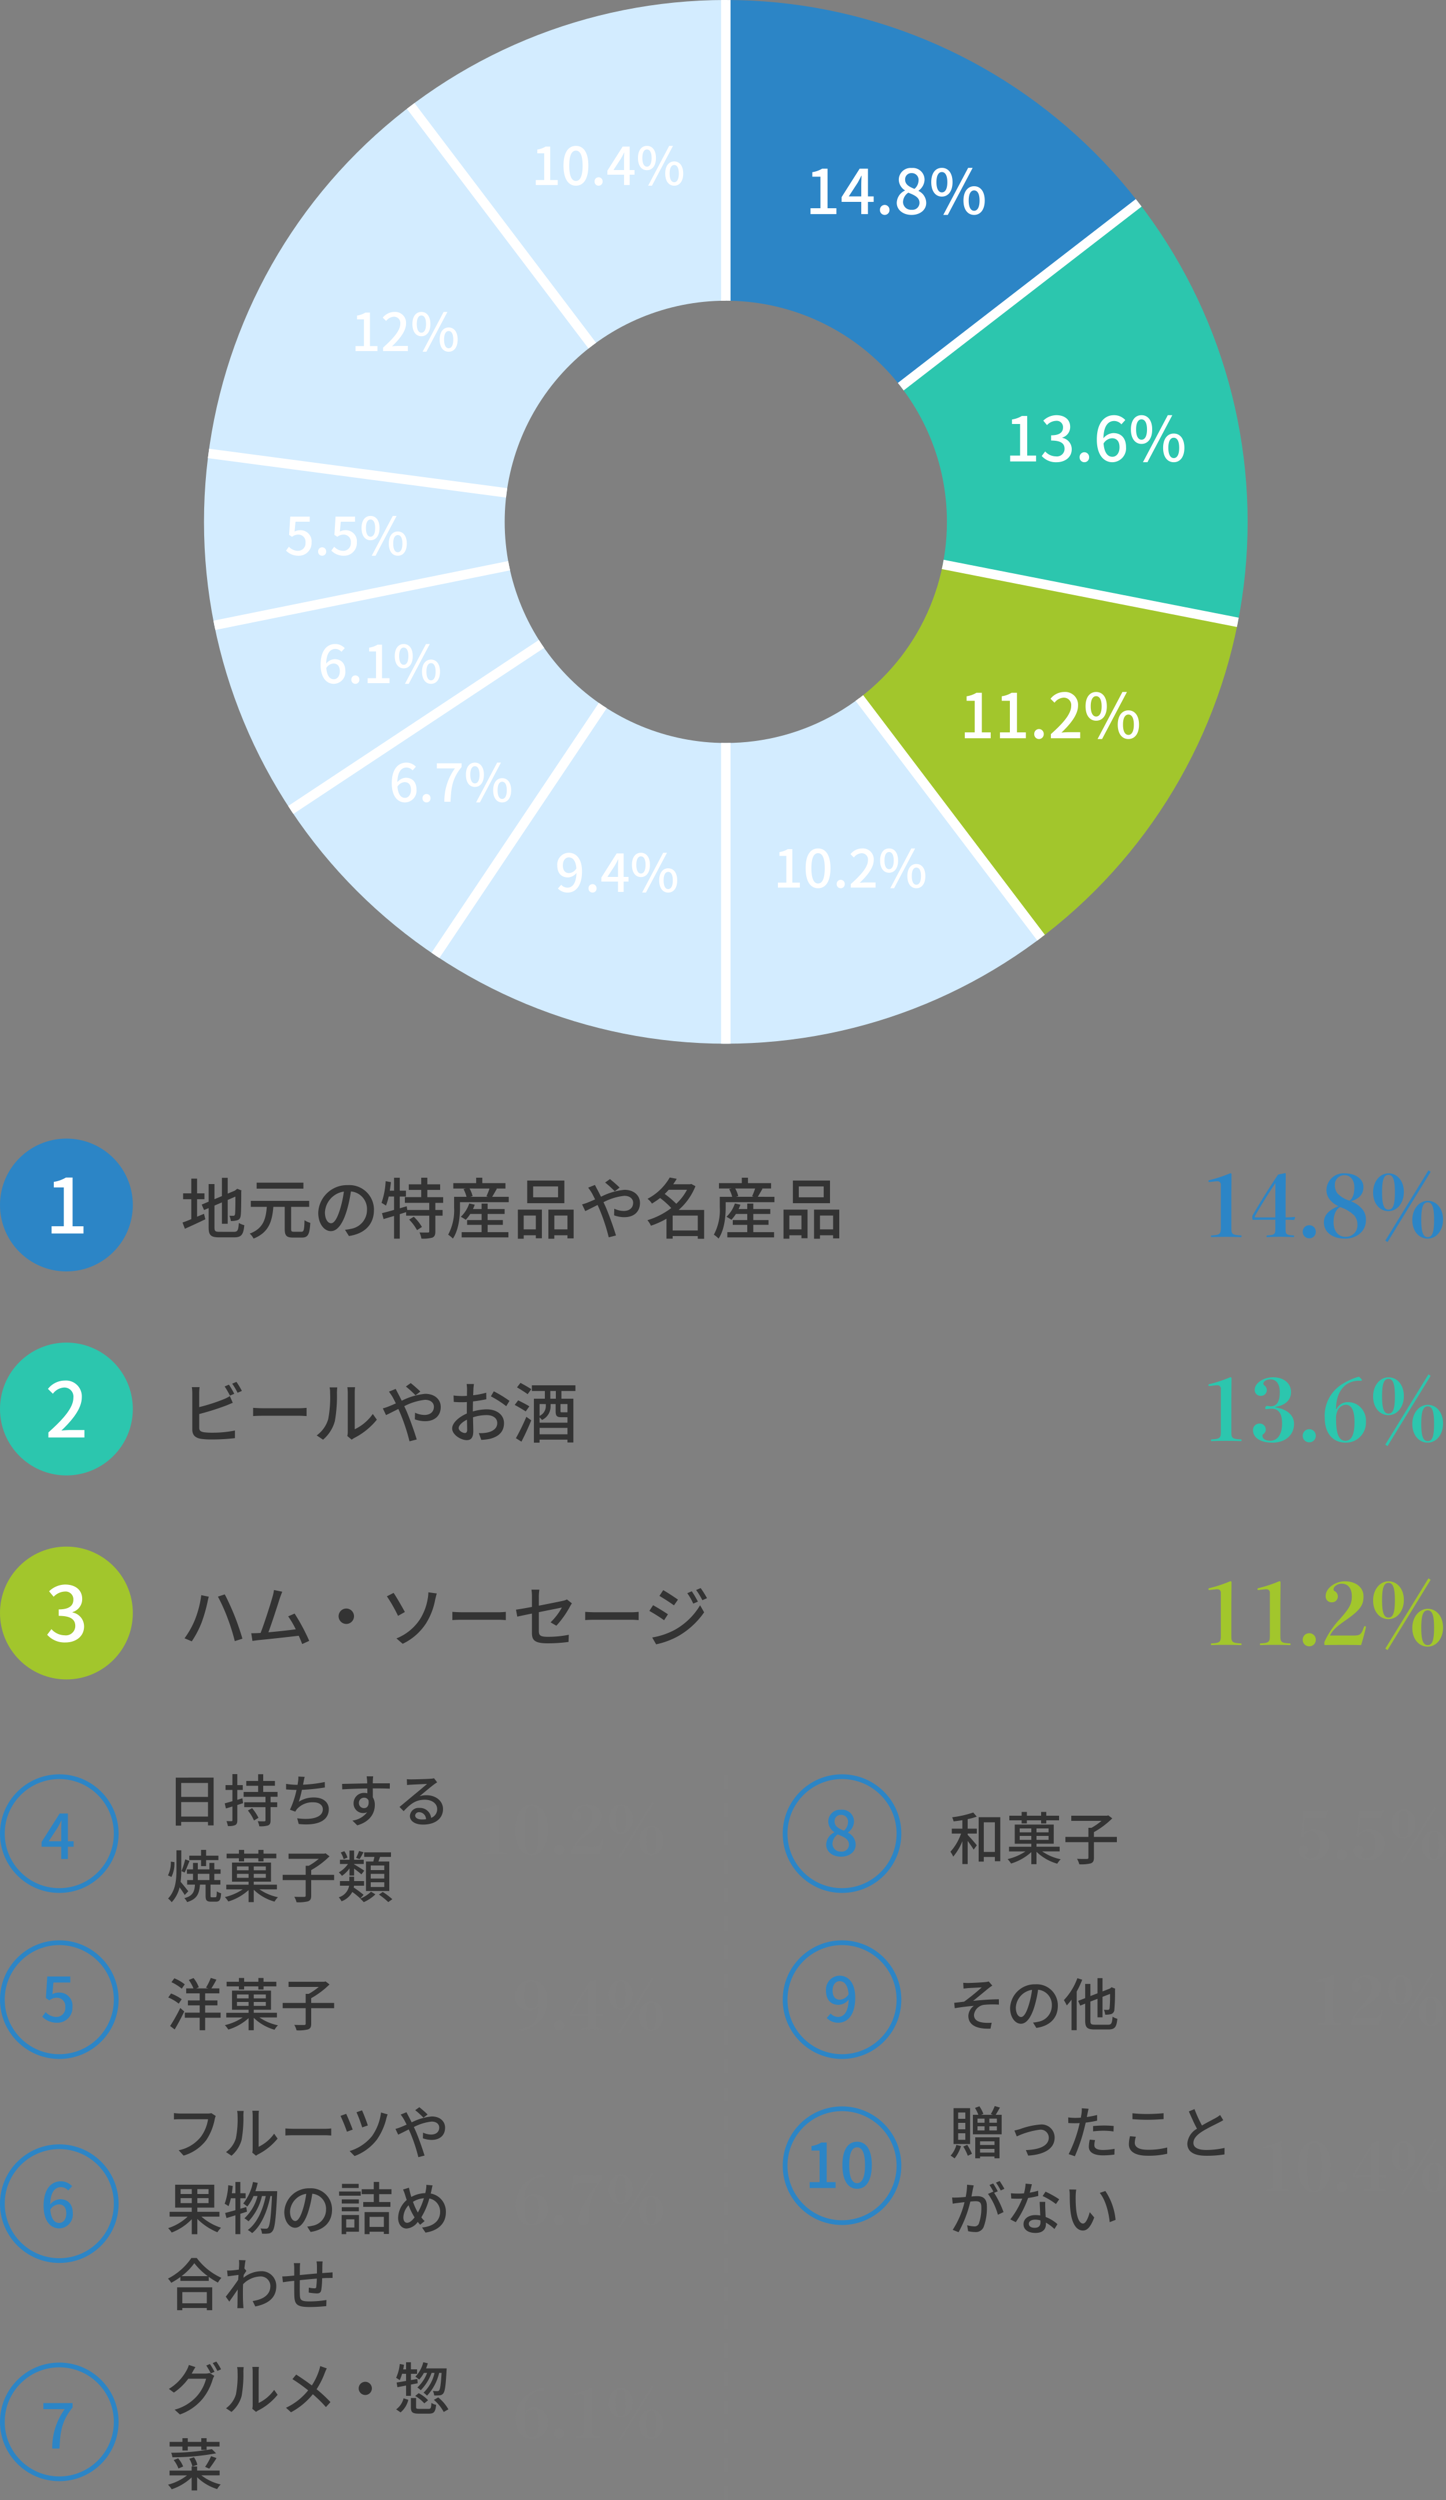 <svg xmlns="http://www.w3.org/2000/svg" width="304.816" height="527"><rect width="100%" height="100%" fill="#808080" stroke="none"/><defs><clipPath id="a"><path fill="none" d="M110 0a110 110 0 1 0 110 110A110 110 0 0 0 110 0Zm0 156.613A46.613 46.613 0 1 1 156.613 110 46.612 46.612 0 0 1 110 156.613Z" data-name="パス 22123"/></clipPath></defs><g data-name="グループ 5841"><g data-name="グループ 5705"><g clip-path="url(#a)" data-name="グループ 5704" transform="translate(43)"><path fill="#2c85c6" d="M110 110V-16.191l100.066 48.874Z" data-name="パス 22108"/><path fill="#2cc6ae" d="m110 110 116.152 22.786-16.086-100.103Z" data-name="パス 22109"/><path fill="#a2c62c" d="m110 110 126.14 24.755-56.412 67.2Z" data-name="パス 22110"/><path fill="#d3ecff" d="m110 110 69.727 91.955-46.259 28.052L110 228.132Z" data-name="パス 22111"/><path fill="#d3ecff" d="M110 110v118.132l-64.648-21.7Z" data-name="パス 22112"/><path fill="#d3ecff" d="m110 110-64.648 96.435-30.917-32.965Z" data-name="パス 22113"/><path fill="#d3ecff" d="m110 110-95.565 63.47-17.076-40.684Z" data-name="パス 22114"/><path fill="#d3ecff" d="M110 110-2.641 132.786l-1.427-37.872Z" data-name="パス 22115"/><path fill="#d3ecff" d="M110 110-4.068 94.914l7.4-46.092 36.15-31.897Z" data-name="パス 22116"/><path fill="#d3ecff" d="M110 110 39.481 16.925 71.643-3.568 110-16.191Z" data-name="パス 22117"/><path fill="none" stroke="#fff" stroke-miterlimit="10" stroke-width="2" d="M37.772 217.828 110 110 6.777 178.352" data-name="パス 22118"/><path fill="none" stroke="#fff" stroke-miterlimit="10" stroke-width="2" d="M-4.068 94.914 110 110-2.641 132.786" data-name="パス 22119"/><path fill="none" stroke="#fff" stroke-miterlimit="10" stroke-width="2" d="M39.481 16.925 110 110V-16.191" data-name="パス 22120"/><path fill="none" stroke="#fff" stroke-miterlimit="10" stroke-width="2" d="M236.14 134.754 110 110l100.066-77.317" data-name="パス 22121"/><path fill="none" stroke="#fff" stroke-miterlimit="10" stroke-width="2" d="M110 228.132V110l69.727 91.955" data-name="パス 22122"/></g><path fill="#fff" d="M170.857 45.131h5.46v-1.235h-1.872V35.55h-1.131a5.627 5.627 0 0 1-2.075.741v.949h1.711v6.656h-2.093Zm8.06-3.731 1.885-2.886c.273-.494.533-.988.767-1.482h.052a45.18 45.18 0 0 0-.065 1.859V41.4Zm2.639 3.731h1.4v-2.574h1.213V41.4h-1.209v-5.85h-1.742l-3.809 6.006v1h4.147Zm4.94.169a1 1 0 0 0 1-1.04 1.01 1.01 0 0 0-1-1.066 1.01 1.01 0 0 0-1 1.066 1 1 0 0 0 1 1.04Zm5.655 0c1.846 0 3.094-1.092 3.094-2.509a2.8 2.8 0 0 0-1.612-2.535v-.065a2.973 2.973 0 0 0 1.261-2.249 2.471 2.471 0 0 0-2.7-2.535 2.5 2.5 0 0 0-2.73 2.47 2.7 2.7 0 0 0 1.287 2.236v.065a2.93 2.93 0 0 0-1.716 2.574c-.004 1.479 1.322 2.548 3.116 2.548Zm.624-5.486c-1.066-.416-1.976-.9-1.976-1.937a1.31 1.31 0 0 1 1.365-1.391 1.42 1.42 0 0 1 1.469 1.545 2.422 2.422 0 0 1-.858 1.783Zm-.6 4.407a1.675 1.675 0 0 1-1.82-1.612 2.441 2.441 0 0 1 1.118-2c1.3.533 2.353.975 2.353 2.145a1.474 1.474 0 0 1-1.649 1.467Zm6.37-2.782c1.339 0 2.249-1.118 2.249-3.042s-.91-3.016-2.249-3.016-2.236 1.092-2.236 3.016.899 3.042 2.238 3.042Zm0-.884c-.663 0-1.144-.689-1.144-2.158s.481-2.132 1.144-2.132 1.157.65 1.157 2.132-.479 2.158-1.155 2.158Zm.3 4.745h.949l5.24-9.919h-.949Zm6.5 0c1.326 0 2.236-1.105 2.236-3.029s-.91-3.016-2.236-3.016-2.248 1.092-2.248 3.016.91 3.029 2.249 3.029Zm0-.871c-.676 0-1.144-.689-1.144-2.158s.468-2.132 1.144-2.132 1.144.65 1.144 2.132-.48 2.16-1.143 2.16Z" data-name="パス 22310"/><path fill="#fff" d="M212.944 97.262h5.46v-1.235h-1.872v-8.346h-1.131a5.627 5.627 0 0 1-2.075.741v.949h1.711v6.656h-2.093Zm9.776.169c1.755 0 3.2-1.014 3.2-2.743a2.423 2.423 0 0 0-1.976-2.392v-.065a2.313 2.313 0 0 0 1.649-2.249c0-1.573-1.209-2.47-2.925-2.47a4.032 4.032 0 0 0-2.742 1.157l.78.936a2.787 2.787 0 0 1 1.911-.9 1.33 1.33 0 0 1 1.469 1.378c0 .962-.624 1.677-2.509 1.677v1.1c2.158 0 2.834.689 2.834 1.742a1.609 1.609 0 0 1-1.82 1.6 3.092 3.092 0 0 1-2.265-1.046l-.728.962a3.971 3.971 0 0 0 3.122 1.313Zm5.863 0a1 1 0 0 0 1-1.04 1.01 1.01 0 0 0-1-1.066 1.01 1.01 0 0 0-1 1.066 1 1 0 0 0 1 1.04Zm5.824-5.057c1.027 0 1.586.689 1.586 1.911 0 1.248-.663 2-1.495 2-1.027 0-1.716-.9-1.872-2.8a2.244 2.244 0 0 1 1.781-1.111Zm.1 5.057a2.928 2.928 0 0 0 2.86-3.146c0-2.015-1.079-3-2.691-3a2.877 2.877 0 0 0-2.08 1.1c.065-2.73 1.079-3.653 2.3-3.653a2.056 2.056 0 0 1 1.495.715l.819-.91a3.213 3.213 0 0 0-2.384-1.025c-1.885 0-3.614 1.469-3.614 5.148-.003 3.25 1.479 4.771 3.299 4.771Zm6.123-3.861c1.339 0 2.249-1.118 2.249-3.042s-.91-3.016-2.249-3.016-2.236 1.092-2.236 3.016.901 3.042 2.24 3.042Zm0-.884c-.663 0-1.144-.689-1.144-2.158s.481-2.132 1.144-2.132 1.157.65 1.157 2.132-.477 2.158-1.153 2.158Zm.3 4.745h.949l5.242-9.919h-.949Zm6.5 0c1.326 0 2.236-1.105 2.236-3.029s-.91-3.016-2.236-3.016-2.246 1.092-2.246 3.016.91 3.029 2.249 3.029Zm0-.871c-.676 0-1.144-.689-1.144-2.158s.468-2.132 1.144-2.132 1.144.65 1.144 2.132-.478 2.16-1.141 2.16Z" data-name="パス 22311"/><path fill="#fff" d="M203.379 155.609h5.46v-1.235h-1.872v-8.346h-1.131a5.627 5.627 0 0 1-2.075.741v.949h1.711v6.656h-2.093Zm7.41 0h5.46v-1.235h-1.872v-8.346h-1.131a5.627 5.627 0 0 1-2.08.741v.949h1.716v6.656h-2.093Zm8.229.169a1 1 0 0 0 1-1.04 1.01 1.01 0 0 0-1-1.066 1.01 1.01 0 0 0-1 1.066 1 1 0 0 0 1 1.04Zm2.509-.169h6.175v-1.274h-2.392c-.468 0-1.066.039-1.56.091 2.028-1.937 3.5-3.848 3.5-5.694a2.706 2.706 0 0 0-2.889-2.873 3.715 3.715 0 0 0-2.912 1.43l.845.832a2.6 2.6 0 0 1 1.885-1.066 1.554 1.554 0 0 1 1.625 1.754c0 1.573-1.456 3.432-4.277 5.928Zm9.542-3.692c1.339 0 2.249-1.118 2.249-3.042s-.91-3.016-2.249-3.016-2.236 1.092-2.236 3.016.897 3.042 2.236 3.042Zm0-.884c-.663 0-1.144-.689-1.144-2.158s.481-2.132 1.144-2.132 1.157.65 1.157 2.132-.481 2.158-1.157 2.158Zm.3 4.745h.949l5.238-9.919h-.949Zm6.5 0c1.326 0 2.236-1.105 2.236-3.029s-.91-3.016-2.236-3.016-2.25 1.092-2.25 3.016.91 3.029 2.249 3.029Zm0-.871c-.676 0-1.144-.689-1.144-2.158s.468-2.132 1.144-2.132 1.144.65 1.144 2.132-.482 2.16-1.145 2.16Z" data-name="パス 22312"/><path fill="#fff" d="M163.989 187.088h4.62v-1.045h-1.584v-7.062h-.957a4.761 4.761 0 0 1-1.76.627v.8h1.452v5.632h-1.771Zm8.459.143c1.584 0 2.618-1.408 2.618-4.224 0-2.794-1.034-4.169-2.618-4.169s-2.618 1.364-2.618 4.169 1.034 4.224 2.618 4.224Zm0-1c-.825-.001-1.405-.881-1.405-3.224 0-2.319.58-3.168 1.405-3.168s1.408.847 1.408 3.168c0 2.343-.583 3.223-1.408 3.223Zm4.774 1a.842.842 0 0 0 .847-.88.854.854 0 0 0-.847-.9.854.854 0 0 0-.847.9.842.842 0 0 0 .847.88Zm2.121-.143h5.225v-1.078h-2.025c-.4 0-.9.033-1.32.077 1.72-1.639 2.962-3.256 2.962-4.818a2.289 2.289 0 0 0-2.442-2.431 3.143 3.143 0 0 0-2.464 1.21l.715.7a2.2 2.2 0 0 1 1.595-.9 1.315 1.315 0 0 1 1.375 1.485c0 1.331-1.232 2.9-3.619 5.016Zm8.074-3.124c1.133 0 1.9-.946 1.9-2.574s-.77-2.552-1.9-2.552-1.892.924-1.892 2.552.761 2.574 1.894 2.574Zm0-.748c-.561 0-.968-.583-.968-1.826s.407-1.8.968-1.8.979.55.979 1.8-.405 1.826-.977 1.826Zm.255 4.015h.8l4.436-8.393h-.8Zm5.5 0c1.122 0 1.892-.935 1.892-2.563s-.77-2.552-1.892-2.552-1.9.924-1.9 2.552.771 2.563 1.9 2.563Zm0-.737c-.572 0-.968-.583-.968-1.826s.4-1.8.968-1.8.968.55.968 1.8-.407 1.826-.968 1.826Z" data-name="パス 22313"/><path fill="#fff" d="M118.65 182.412c0-1.056.55-1.683 1.243-1.683.88 0 1.485.726 1.606 2.321a1.924 1.924 0 0 1-1.54.99c-.847 0-1.309-.594-1.309-1.628Zm1.023 5.731c1.562 0 3.014-1.276 3.014-4.466 0-2.684-1.254-3.927-2.805-3.927a2.476 2.476 0 0 0-2.409 2.662c0 1.694.913 2.541 2.266 2.541a2.434 2.434 0 0 0 1.782-.946c-.077 2.31-.924 3.1-1.9 3.1a1.8 1.8 0 0 1-1.321-.607l-.695.785a2.778 2.778 0 0 0 2.068.858Zm5.236 0a.842.842 0 0 0 .847-.88.854.854 0 0 0-.847-.9.854.854 0 0 0-.847.9.842.842 0 0 0 .847.88Zm3.135-3.3 1.595-2.443c.231-.418.451-.836.649-1.254h.044a38.23 38.23 0 0 0-.055 1.573v2.123Zm2.233 3.157h1.188v-2.178h1.023v-.979h-1.023v-4.95h-1.474l-3.223 5.082v.847h3.509Zm4.829-3.124c1.133 0 1.9-.946 1.9-2.574s-.77-2.552-1.9-2.552-1.892.924-1.892 2.552.759 2.574 1.892 2.574Zm0-.748c-.561 0-.968-.583-.968-1.826s.407-1.8.968-1.8.979.55.979 1.8-.407 1.826-.979 1.826Zm.253 4.015h.8l4.441-8.393h-.8Zm5.5 0c1.122 0 1.892-.935 1.892-2.563s-.77-2.552-1.892-2.552-1.9.924-1.9 2.552.767 2.563 1.9 2.563Zm0-.737c-.572 0-.968-.583-.968-1.826s.4-1.8.968-1.8.968.55.968 1.8-.407 1.826-.968 1.826Z" data-name="パス 22314"/><path fill="#fff" d="M85.289 164.864c.869 0 1.342.583 1.342 1.617 0 1.056-.561 1.694-1.265 1.694-.869 0-1.452-.759-1.584-2.365a1.9 1.9 0 0 1 1.507-.946Zm.088 4.279a2.477 2.477 0 0 0 2.423-2.662c0-1.7-.913-2.541-2.277-2.541a2.434 2.434 0 0 0-1.76.935c.055-2.31.913-3.091 1.947-3.091a1.739 1.739 0 0 1 1.265.605l.693-.77a2.719 2.719 0 0 0-2.027-.869c-1.595 0-3.058 1.243-3.058 4.356 0 2.75 1.254 4.037 2.794 4.037Zm4.532 0a.842.842 0 0 0 .847-.88.854.854 0 0 0-.847-.9.854.854 0 0 0-.847.9.842.842 0 0 0 .847.88Zm3.762-.143h1.3c.129-3.168.429-4.961 2.329-7.326v-.781h-5.213v1.078h3.806A11.691 11.691 0 0 0 93.671 169Zm6.435-3.124c1.133 0 1.9-.946 1.9-2.574s-.77-2.552-1.9-2.552-1.892.924-1.892 2.552.759 2.574 1.892 2.574Zm0-.748c-.561 0-.968-.583-.968-1.826s.407-1.8.968-1.8.979.55.979 1.8-.407 1.826-.979 1.826Zm.253 4.015h.8l4.441-8.393h-.8Zm5.5 0c1.122 0 1.892-.935 1.892-2.563s-.77-2.552-1.892-2.552-1.9.924-1.9 2.552.767 2.563 1.9 2.563Zm0-.737c-.572 0-.968-.583-.968-1.826s.4-1.8.968-1.8.968.55.968 1.8-.407 1.826-.968 1.826Z" data-name="パス 22315"/><path fill="#fff" d="M70.289 139.864c.869 0 1.342.583 1.342 1.617 0 1.056-.561 1.694-1.265 1.694-.869 0-1.452-.759-1.584-2.365a1.9 1.9 0 0 1 1.507-.946Zm.088 4.279a2.477 2.477 0 0 0 2.423-2.662c0-1.7-.913-2.541-2.277-2.541a2.434 2.434 0 0 0-1.76.935c.055-2.31.913-3.091 1.947-3.091a1.739 1.739 0 0 1 1.265.605l.693-.77a2.719 2.719 0 0 0-2.027-.869c-1.595 0-3.058 1.243-3.058 4.356 0 2.75 1.254 4.037 2.794 4.037Zm4.532 0a.842.842 0 0 0 .847-.88.854.854 0 0 0-.847-.9.854.854 0 0 0-.847.9.842.842 0 0 0 .847.88Zm2.585-.143h4.62v-1.045H80.53v-7.062h-.957a4.761 4.761 0 0 1-1.76.627v.8h1.452v5.632h-1.771Zm7.612-3.124c1.133 0 1.9-.946 1.9-2.574s-.77-2.552-1.9-2.552-1.892.924-1.892 2.552.759 2.574 1.892 2.574Zm0-.748c-.561 0-.968-.583-.968-1.826s.407-1.8.968-1.8.979.55.979 1.8-.407 1.826-.979 1.826Zm.253 4.015h.8l4.441-8.393h-.8Zm5.5 0c1.122 0 1.892-.935 1.892-2.563s-.77-2.552-1.892-2.552-1.9.924-1.9 2.552.767 2.563 1.9 2.563Zm0-.737c-.572 0-.968-.583-.968-1.826s.4-1.8.968-1.8.968.55.968 1.8-.407 1.826-.968 1.826Z" data-name="パス 22316"/><path fill="#fff" d="M62.948 117.143a2.671 2.671 0 0 0 2.728-2.805 2.328 2.328 0 0 0-2.464-2.574 2.315 2.315 0 0 0-1.112.286l.187-2.079h3v-1.078h-4.1l-.241 3.85.616.407a2.13 2.13 0 0 1 1.3-.462 1.5 1.5 0 0 1 1.538 1.694 1.582 1.582 0 0 1-1.606 1.727 2.591 2.591 0 0 1-1.894-.869l-.6.825a3.583 3.583 0 0 0 2.648 1.078Zm4.961 0a.842.842 0 0 0 .847-.88.854.854 0 0 0-.847-.9.854.854 0 0 0-.847.9.842.842 0 0 0 .847.88Zm4.587 0a2.671 2.671 0 0 0 2.728-2.805 2.328 2.328 0 0 0-2.464-2.574 2.315 2.315 0 0 0-1.111.286l.187-2.079h3v-1.078h-4.1l-.242 3.85.616.407a2.13 2.13 0 0 1 1.3-.462 1.5 1.5 0 0 1 1.54 1.694 1.582 1.582 0 0 1-1.608 1.727 2.591 2.591 0 0 1-1.892-.869l-.605.825a3.583 3.583 0 0 0 2.655 1.078Zm5.61-3.267c1.133 0 1.9-.946 1.9-2.574s-.77-2.552-1.9-2.552-1.892.924-1.892 2.552.759 2.574 1.892 2.574Zm0-.748c-.561 0-.968-.583-.968-1.826s.407-1.8.968-1.8.979.55.979 1.8-.407 1.826-.979 1.826Zm.253 4.015h.8l4.441-8.393h-.8Zm5.5 0c1.122 0 1.892-.935 1.892-2.563s-.77-2.552-1.892-2.552-1.9.924-1.9 2.552.767 2.563 1.9 2.563Zm0-.737c-.572 0-.968-.583-.968-1.826s.4-1.8.968-1.8.968.55.968 1.8-.407 1.826-.968 1.826Z" data-name="パス 22317"/><path fill="#fff" d="M74.946 74h4.62v-1.045h-1.584v-7.062h-.957a4.761 4.761 0 0 1-1.76.627v.8h1.452v5.632h-1.771Zm5.808 0h5.225v-1.078h-2.024c-.4 0-.9.033-1.32.077 1.716-1.639 2.959-3.256 2.959-4.818a2.289 2.289 0 0 0-2.442-2.431 3.143 3.143 0 0 0-2.464 1.21l.715.7a2.2 2.2 0 0 1 1.6-.9 1.315 1.315 0 0 1 1.375 1.485c0 1.331-1.232 2.9-3.619 5.016Zm8.074-3.124c1.133 0 1.9-.946 1.9-2.574s-.77-2.552-1.9-2.552-1.892.924-1.892 2.552.759 2.574 1.892 2.574Zm0-.748c-.561 0-.968-.583-.968-1.826s.407-1.8.968-1.8.979.55.979 1.8-.407 1.826-.979 1.826Zm.253 4.015h.8l4.436-8.393h-.8Zm5.5 0c1.122 0 1.892-.935 1.892-2.563s-.77-2.552-1.892-2.552-1.9.924-1.9 2.552.767 2.563 1.9 2.563Zm0-.737c-.572 0-.968-.583-.968-1.826s.4-1.8.968-1.8.968.55.968 1.8-.407 1.826-.968 1.826Z" data-name="パス 22318"/><path fill="#fff" d="M112.946 39h4.62v-1.045h-1.584v-7.062h-.957a4.761 4.761 0 0 1-1.76.627v.8h1.452v5.632h-1.771Zm8.459.143c1.584 0 2.618-1.408 2.618-4.224 0-2.794-1.034-4.169-2.618-4.169s-2.618 1.364-2.618 4.169 1.034 4.224 2.618 4.224Zm0-1c-.825-.001-1.405-.881-1.405-3.224 0-2.319.58-3.168 1.405-3.168s1.408.847 1.408 3.168c0 2.343-.583 3.223-1.408 3.223Zm4.774 1a.842.842 0 0 0 .847-.88.854.854 0 0 0-.847-.9.854.854 0 0 0-.847.9.842.842 0 0 0 .847.88Zm3.135-3.3 1.6-2.442c.231-.418.451-.836.649-1.254h.037a38.23 38.23 0 0 0-.055 1.573v2.123ZM131.547 39h1.188v-2.178h1.023v-.979h-1.023v-4.95h-1.474l-3.223 5.082v.847h3.509Zm4.829-3.124c1.133 0 1.9-.946 1.9-2.574s-.77-2.552-1.9-2.552-1.892.924-1.892 2.552.759 2.574 1.892 2.574Zm0-.748c-.561 0-.968-.583-.968-1.826s.407-1.8.968-1.8.979.55.979 1.8-.407 1.826-.979 1.826Zm.253 4.015h.8l4.436-8.393h-.8Zm5.5 0c1.122 0 1.892-.935 1.892-2.563s-.77-2.552-1.892-2.552-1.9.924-1.9 2.552.771 2.563 1.9 2.563Zm0-.737c-.572 0-.968-.583-.968-1.826s.4-1.8.968-1.8.968.55.968 1.8-.407 1.826-.968 1.826Z" data-name="パス 22319"/></g><path fill="#333" d="M41.542 252.776H43.1v-1.232h-1.558v-3.108h-1.218v3.108H38.6v1.232h1.724v4.2a27.7 27.7 0 0 1-1.848.714l.5 1.316c1.246-.56 2.842-1.288 4.312-2l-.288-1.15c-.476.2-.98.406-1.456.616Zm4.718 6.874c-.9 0-1.05-.154-1.05-.938v-4.592l1.568-.672v4.508H48v-5.026l1.624-.7c0 2.128-.028 3.43-.084 3.71s-.182.336-.364.336c-.14 0-.518 0-.812-.014a4.021 4.021 0 0 1 .294 1.106 4.314 4.314 0 0 0 1.342-.154c.434-.112.672-.42.742-1.008.084-.546.112-2.45.112-5.054l.056-.224-.91-.35-.224.182-.252.2-1.524.64v-3.332h-1.222v3.85l-1.568.658v-3.192h-1.232v3.71l-1.456.616.49 1.148.966-.406v4.048c0 1.68.49 2.114 2.212 2.114h3.21c1.526 0 1.918-.63 2.1-2.562a3.761 3.761 0 0 1-1.148-.476c-.112 1.526-.252 1.876-1.022 1.876Zm17.7-10.36H54.1v1.26h9.856Zm-2 10.346c-.5 0-.588-.084-.588-.588v-4.662h3.808v-1.26H52.868v1.26h3.374c-.2 2.464-.672 4.55-3.6 5.642a3.422 3.422 0 0 1 .812 1.05c3.29-1.316 3.92-3.738 4.172-6.692h2.394v4.676c0 1.372.364 1.806 1.75 1.806h1.862c1.3 0 1.638-.686 1.778-3.108a4.165 4.165 0 0 1-1.218-.56c-.056 2.072-.14 2.436-.658 2.436Zm16.87-4.55a5.182 5.182 0 0 0-5.488-5.278 6.068 6.068 0 0 0-6.258 5.824c0 2.338 1.274 3.878 2.66 3.878s2.548-1.582 3.388-4.438a27.877 27.877 0 0 0 .84-3.934 3.722 3.722 0 0 1 3.388 3.906 4.027 4.027 0 0 1-3.388 3.976 8.653 8.653 0 0 1-1.246.2l.826 1.316c3.396-.494 5.272-2.51 5.272-5.45Zm-10.332.406a4.68 4.68 0 0 1 3.99-4.326 22.289 22.289 0 0 1-.77 3.612c-.644 2.156-1.3 3.066-1.932 3.066-.608 0-1.294-.744-1.294-2.352Zm17.752 1.582a10.108 10.108 0 0 1 1.66 2.226l1.036-.672a10.011 10.011 0 0 0-1.722-2.156Zm7.168-3.528v-1.2H90.08v-1.53h2.7v-1.176h-2.7v-1.4h-1.288v1.4h-2.618v1.176h2.618v1.526h-3.444v1.2h5.138v1.5h-4.634l-.112-.784-1.47.434v-2.476h1.3v-1.232h-1.3v-2.73h-1.2v2.73h-.91c.112-.588.182-1.2.252-1.806l-1.12-.2a16.227 16.227 0 0 1-.868 4.564 9.82 9.82 0 0 1 .938.588 12.134 12.134 0 0 0 .574-1.918h1.134v2.818c-.966.28-1.848.518-2.548.686l.336 1.246 2.212-.658v4.788h1.2v-5.166l1.344-.42v.742h4.872v3.3c0 .2-.07.252-.294.252s-.98.014-1.764-.014a5.175 5.175 0 0 1 .406 1.3 7.541 7.541 0 0 0 2.31-.21c.476-.224.63-.6.63-1.3v-3.328H93.3v-1.2h-1.526v-1.5Zm9.38 4.634H106v-1.008h-3.208v-1.288h3.584v-1.036h-3.584V253.7h-1.274v1.148H99.7c.14-.294.266-.6.378-.91l-1.162-.266a6.874 6.874 0 0 1-1.778 2.814 7.552 7.552 0 0 1 1.036.63 7.5 7.5 0 0 0 .952-1.232h2.394v1.288h-3.054v1.008h3.052v1.54h-4.2v1.106h9.856v-1.106h-4.382Zm.392-7.658a15.965 15.965 0 0 1-.65 1.638l.35.112h-3.766l.5-.14a5.94 5.94 0 0 0-.644-1.61Zm.56 1.75c.294-.476.644-1.106.994-1.708l-.182-.042h1.988v-1.134h-4.878v-1.148h-1.3v1.148h-4.818v1.134h2.66l-.5.126a7.6 7.6 0 0 1 .63 1.624h-2.622v2.212a10.935 10.935 0 0 1-1.246 5.768 6.1 6.1 0 0 1 .994.826c1.26-1.876 1.5-4.718 1.5-6.594v-1.078h10.274v-1.134Zm13.888.1h-5.25v-2.284h5.25Zm1.33-3.528h-7.832v4.772h7.826Zm-6.02 7.378v2.912h-2.554v-2.914Zm-3.78 4.886h1.232v-.728h2.548v.63h1.282v-6.036h-5.068Zm7.686-1.974v-2.914h2.766v2.912Zm-1.254-4.16v6.132h1.246v-.728h2.774v.658h1.3v-6.062Zm13.988-3.864 1.022-.784c-.5-.518-1.554-1.414-2.03-1.792l-1.022.728a21.027 21.027 0 0 1 2.03 1.848Zm-4.172-1.344-1.428.574a12.55 12.55 0 0 1 .742 1.092c.224.392.462.868.714 1.386-.532.238-1.022.448-1.484.63a9.338 9.338 0 0 1-1.26.42l.672 1.414c.616-.28 1.554-.77 2.6-1.288l.462 1.05a40.726 40.726 0 0 1 1.89 5.768l1.526-.392c-.476-1.568-1.442-4.326-2.156-5.978-.154-.336-.308-.686-.476-1.036a12.354 12.354 0 0 1 4.372-1.344c1.232 0 1.876.672 1.876 1.456 0 1.008-.686 1.736-2.016 1.736a4.812 4.812 0 0 1-1.96-.476l-.042 1.4a6.556 6.556 0 0 0 2.128.392c2.156 0 3.332-1.232 3.332-3 0-1.568-1.246-2.772-3.276-2.772a13.715 13.715 0 0 0-4.942 1.46 70.041 70.041 0 0 0-.756-1.484c-.14-.252-.406-.774-.518-1.008Zm16.38 9.6v-3.132h5.292v3.136Zm3.024-8.582a10.954 10.954 0 0 1-2.268 2.954 19.259 19.259 0 0 0-2.436-2.072c.308-.28.588-.588.854-.882Zm3.612 4.256h-5.376a13.024 13.024 0 0 0 3.544-5.008l-.882-.476-.238.07h-3.57c.266-.378.518-.756.742-1.148l-1.47-.28a11.6 11.6 0 0 1-4.682 4.494 3.968 3.968 0 0 1 .928 1.008 17.675 17.675 0 0 0 1.722-1.176 17.62 17.62 0 0 1 2.352 2.114 15.684 15.684 0 0 1-5.026 2.562 5.291 5.291 0 0 1 .742 1.162 17.53 17.53 0 0 0 3.276-1.47v4.2h1.3v-.546h5.292v.574h1.344Zm10.36 3.136H162v-1.004h-3.206v-1.288h3.584v-1.036h-3.584V253.7h-1.274v1.148h-1.82c.14-.294.266-.6.378-.91l-1.162-.266a6.874 6.874 0 0 1-1.778 2.814 7.552 7.552 0 0 1 1.036.63 7.5 7.5 0 0 0 .952-1.232h2.394v1.288h-3.052v1.008h3.052v1.54h-4.2v1.106h9.856v-1.106h-4.382Zm.392-7.658a15.965 15.965 0 0 1-.644 1.638l.35.112h-3.766l.5-.14a5.94 5.94 0 0 0-.644-1.61Zm.56 1.75c.294-.476.644-1.106.994-1.708l-.182-.042h1.988v-1.13h-4.872v-1.148h-1.3v1.148h-4.816v1.134h2.66l-.5.126a7.6 7.6 0 0 1 .63 1.624h-2.618v2.212a10.935 10.935 0 0 1-1.246 5.768 6.1 6.1 0 0 1 .994.826c1.26-1.876 1.5-4.718 1.5-6.594v-1.078h10.276v-1.134Zm13.888.1h-5.25v-2.28h5.25Zm1.33-3.528h-7.826v4.776h7.826Zm-6.02 7.378v2.912h-2.548v-2.91Zm-3.78 4.886h1.232v-.728h2.548v.63h1.288v-6.032h-5.068Zm7.686-1.974v-2.91h2.772v2.912Zm-1.248-4.156v6.132h1.246v-.728h2.772v.658h1.3v-6.062Z" data-name="パス 22280"/><path fill="#2c85c6" d="M256.24 249.012a3.051 3.051 0 0 1 .414-.018.686.686 0 0 1 .7.756v9.036c0 1.3-.2 1.53-1.908 1.62-.162 0-.18.018-.18.2 0 .144.018.162.18.162.846-.036 1.98-.054 2.97-.054.954 0 2.268.018 3.1.054.18 0 .2-.018.2-.162 0-.18-.018-.2-.2-.2-1.838-.09-1.946-.324-1.946-1.62v-7.02l.036-4.248q0-.216-.27-.216a29.174 29.174 0 0 1-4.392 1.458c-.162.036-.2.09-.2.162 0 .18.036.234.2.234Zm14.76 8.1c.432 0 .972 0 1.71.054.072 0 .126-.036.162-.144l.128-.378a.114.114 0 0 0-.126-.126c-.846.072-1.368.09-1.872.09V251.8l.036-4.338c0-.126-.054-.18-.2-.18l-1.422.306a151.18 151.18 0 0 0-5.2 8.3 1.127 1.127 0 0 0-.234.774c0 .414.054.468.216.468.54 0 1.116-.018 1.818-.018h2.824v1.818c0 1.17-.09 1.4-1.692 1.476-.126.018-.162.036-.162.2 0 .144.036.162.162.162.81-.036 1.764-.072 2.772-.072.936 0 1.944.036 2.736.072.09 0 .144-.018.144-.162 0-.162-.018-.18-.126-.2-1.656-.072-1.674-.306-1.674-1.512Zm-2.16-.5h-4.176c-.126 0-.144-.018-.144-.126a.3.3 0 0 1 .054-.2c1.4-2.466 2.772-4.644 4.284-6.912 0 1.044-.018 1.8-.018 2.844Zm7.16 1.652a1.349 1.349 0 0 0-1.386 1.368 1.353 1.353 0 0 0 1.386 1.386 1.349 1.349 0 0 0 1.368-1.386 1.345 1.345 0 0 0-1.368-1.368Zm8.8-5.04c1.854-.612 2.61-1.584 2.61-3.042 0-1.566-1.548-2.862-3.96-2.862a3.609 3.609 0 0 0-3.834 3.438 3.252 3.252 0 0 0 .54 1.89 4.828 4.828 0 0 0 2 1.6c-2.2.864-3.078 2-3.078 3.42 0 2.034 1.764 3.42 4.5 3.42 2.34 0 4.356-1.494 4.356-3.87a3.443 3.443 0 0 0-.648-2.2 5.692 5.692 0 0 0-2.48-1.794Zm-.324-.144a5.729 5.729 0 0 1-2.586-1.58 2.819 2.819 0 0 1-.5-1.728 1.97 1.97 0 0 1 2.07-2.052c1.116 0 2.034.9 2.034 2.556-.004 1.472-.382 2.372-1.012 2.804Zm-2 1.35a7.669 7.669 0 0 1 2.988 1.764 2.852 2.852 0 0 1 .674 1.906 2.406 2.406 0 0 1-2.574 2.594c-1.4 0-2.448-1.134-2.448-3.078 0-1.602.484-2.664 1.368-3.186Zm10.016 7.38 9.09-14.81-.468-.306-9.09 14.806Zm.216-14.49c-1.782 0-3.258 1.674-3.258 4.032 0 2.394 1.44 3.942 3.222 3.942 1.818 0 3.258-1.656 3.258-4.05 0-2.344-1.422-3.924-3.222-3.924Zm-.018.324c.972 0 1.35 1.08 1.35 3.654 0 2.61-.36 3.672-1.35 3.672-.972 0-1.35-1.062-1.35-3.672 0-2.574.378-3.654 1.35-3.654Zm8.3 5.472c-1.8 0-3.276 1.674-3.276 4.05s1.438 3.924 3.238 3.924 3.24-1.656 3.24-4.032c0-2.358-1.422-3.942-3.204-3.942Zm-.018.324c.954 0 1.332 1.08 1.332 3.672s-.362 3.654-1.334 3.654c-.99 0-1.37-1.066-1.37-3.654s.38-3.672 1.37-3.672Z" data-name="パス 22306"/><g data-name="グループ 5772" transform="translate(-348 -20089)"><circle cx="14" cy="14" r="14" fill="#2c85c6" data-name="楕円形 51" transform="translate(348 20329)"/><path fill="#fff" d="M358.876 20349h6.724v-1.52h-2.3v-10.272h-1.4a6.925 6.925 0 0 1-2.56.912v1.168h2.112v8.192h-2.576Z" data-name="パス 22307"/></g><path fill="#333" d="m48.262 291.87-.91.378a16.838 16.838 0 0 1 1.12 1.932l.91-.392a20.16 20.16 0 0 0-1.12-1.918Zm1.582-.588-.9.378a13.043 13.043 0 0 1 1.134 1.918l.91-.392a17.19 17.19 0 0 0-1.144-1.904Zm-7.77 1.106h-1.638a8.356 8.356 0 0 1 .1 1.288v7.658c0 1.176.644 1.736 1.778 1.946a15.255 15.255 0 0 0 2.3.14 41 41 0 0 0 4.914-.28v-1.61a23.381 23.381 0 0 1-4.83.462 12.073 12.073 0 0 1-1.75-.1c-.658-.14-.952-.308-.952-.98v-2.854a54.117 54.117 0 0 0 5.604-1.764c.448-.168 1.008-.42 1.47-.6l-.616-1.414a7.732 7.732 0 0 1-1.354.684 38.444 38.444 0 0 1-5.11 1.636v-2.924a12.7 12.7 0 0 1 .084-1.288Zm11.284 4.368v1.736c.476-.042 1.316-.07 2.086-.07h7.616c.616 0 1.26.056 1.568.07v-1.736c-.35.028-.9.084-1.568.084h-7.616c-.756 0-1.624-.056-2.086-.084Zm19.852 5.936.924.77a4.352 4.352 0 0 1 .532-.35 14.731 14.731 0 0 0 4.774-3.864l-.854-1.2a9.849 9.849 0 0 1-3.808 3.22v-7.746a8.432 8.432 0 0 1 .07-1.12h-1.624a10.261 10.261 0 0 1 .084 1.12v8.288a4.038 4.038 0 0 1-.098.882Zm-6.454-.126 1.344.9a7.865 7.865 0 0 0 2.492-3.92 30.671 30.671 0 0 0 .434-5.978 10.479 10.479 0 0 1 .07-1.12h-1.624a4.363 4.363 0 0 1 .112 1.134 24.275 24.275 0 0 1-.406 5.586 6.48 6.48 0 0 1-2.422 3.398Zm20.832-8.456 1.022-.784c-.5-.518-1.554-1.414-2.03-1.792l-1.022.728a21.027 21.027 0 0 1 2.03 1.848Zm-4.172-1.344-1.428.574a12.548 12.548 0 0 1 .742 1.092c.224.392.462.868.714 1.386-.532.238-1.022.448-1.484.63a9.339 9.339 0 0 1-1.26.42l.672 1.414c.616-.28 1.554-.77 2.6-1.288l.462 1.05a40.724 40.724 0 0 1 1.89 5.768l1.526-.392c-.476-1.568-1.442-4.326-2.156-5.978-.154-.336-.308-.686-.476-1.036a12.354 12.354 0 0 1 4.372-1.344c1.232 0 1.876.672 1.876 1.456 0 1.008-.686 1.736-2.016 1.736a4.811 4.811 0 0 1-1.96-.476l-.042 1.4a6.556 6.556 0 0 0 2.128.392c2.156 0 3.332-1.232 3.332-3 0-1.568-1.246-2.772-3.276-2.772a13.715 13.715 0 0 0-4.942 1.46 70.041 70.041 0 0 0-.756-1.484c-.14-.252-.406-.774-.518-1.008Zm16.492-1.036h-1.54a9.1 9.1 0 0 1 .084 1.106c0 .252-.014.756-.014 1.386q-.525.042-.966.042a14.144 14.144 0 0 1-1.862-.112l.042 1.348c.462.042.994.07 1.848.07q.4 0 .924-.042c-.014.532-.014 1.064-.014 1.554v.868c-1.652.714-3.094 1.96-3.094 3.15 0 1.344 1.862 2.464 3.08 2.464.826 0 1.372-.434 1.372-1.918 0-.56-.042-1.736-.056-2.9a9.472 9.472 0 0 1 2.87-.462c1.274 0 2.24.6 2.24 1.68 0 1.176-1.022 1.792-2.2 2.016a7.384 7.384 0 0 1-1.68.1l.5 1.428a10.882 10.882 0 0 0 1.778-.21c2.058-.49 3.024-1.652 3.024-3.318 0-1.792-1.568-2.912-3.654-2.912a10.936 10.936 0 0 0-2.912.448v-.49c0-.5.014-1.064.028-1.624.966-.112 2-.28 2.814-.462l-.02-1.376a17.547 17.547 0 0 1-2.76.536c.028-.5.042-.952.056-1.288s.07-.812.112-1.082Zm4.186 1.54-.616 1.064a20.278 20.278 0 0 1 3.234 2.072l.686-1.12a25.072 25.072 0 0 0-3.304-2.016Zm-7.406 7.756c0-.56.728-1.274 1.75-1.778.014.91.042 1.722.042 2.17s-.2.644-.476.644c-.476 0-1.316-.476-1.316-1.036Zm13.23 2.856c.686-1.3 1.47-3.01 2.072-4.494l-1.036-.742a45.591 45.591 0 0 1-2.2 4.508Zm1.666-7.448c-.546-.35-1.624-.9-2.352-1.26l-.732.966c.756.406 1.806 1.022 2.324 1.372Zm-2.6-4c.728.434 1.75 1.064 2.24 1.442l.776-1.054c-.532-.364-1.582-.952-2.282-1.33Zm8.19 2.394h-1.166V293.2h1.162Zm2.45 2.842a.693.693 0 0 1-.238.028h-.924c-.28 0-.308-.028-.308-.28v-1.46h1.47Zm-5.88 4.662v-1.348h5.88v1.344Zm1.316-6.37v.42a2.279 2.279 0 0 1-1.32 2.068v-2.492Zm4.466 2.772h.1v1.148h-5.886v-1.11a5.91 5.91 0 0 1 .518.532 3.128 3.128 0 0 0 1.806-2.912v-.434h1.064v1.47c0 1.022.238 1.3 1.2 1.3Zm1.774-5.534v-1.19h-9.184v1.19h2.744v1.624h-2.31v9.268h1.19v-.63h5.88v.588h1.246v-9.226h-2.52V293.2Z" data-name="パス 22281"/><path fill="#333" d="M41.066 341.492a18.291 18.291 0 0 1-2.166 3.836l1.526.644a20.024 20.024 0 0 0 2.058-3.92 31.941 31.941 0 0 0 1.246-4.3c.056-.308.182-.84.28-1.19l-1.586-.32a21.291 21.291 0 0 1-1.358 5.25Zm6.9-.434a41.655 41.655 0 0 1 1.526 4.872l1.61-.518c-.378-1.33-1.12-3.514-1.666-4.844-.56-1.414-1.484-3.444-2.058-4.494l-1.44.476a37.352 37.352 0 0 1 2.03 4.508Zm11.534-5.544-1.75-.364a8.837 8.837 0 0 1-.308 1.456c-.392 1.414-1.722 5.6-2.506 7.6-.21.014-.406.014-.574.028-.42.028-.966.028-1.4.028l.252 1.624c.42-.056.882-.126 1.232-.168 1.82-.168 6.3-.658 8.526-.924.294.644.546 1.26.728 1.75l1.484-.672a41.032 41.032 0 0 0-3.08-5.754l-1.358.588a18.847 18.847 0 0 1 1.6 2.73c-1.5.2-3.864.462-5.768.63.7-1.848 1.974-5.81 2.394-7.14.21-.614.378-1.034.528-1.412Zm13.5 3.542a1.624 1.624 0 1 0 1.624 1.624A1.625 1.625 0 0 0 73 339.056Zm10.57 6.3 1.316 1.134a12.016 12.016 0 0 0 4.928-4.312 14.337 14.337 0 0 0 1.918-4.97c.07-.308.21-.882.336-1.33l-1.768-.238a7.952 7.952 0 0 1-.14 1.372 11.62 11.62 0 0 1-1.708 4.424 10.682 10.682 0 0 1-4.882 3.92Zm-.6-9.6-1.414.728a32.065 32.065 0 0 1 2.35 4.116l1.442-.812c-.504-.942-1.736-3.088-2.38-4.036Zm12.39 4v1.736c.476-.042 1.316-.07 2.086-.07h7.614c.616 0 1.26.056 1.568.07v-1.736c-.35.028-.9.084-1.568.084h-7.616c-.756 0-1.624-.056-2.086-.084Zm16.772 4.41c0 1.5.476 2.226 3.346 2.226a32.5 32.5 0 0 0 4.368-.294l.056-1.512a22.186 22.186 0 0 1-4.4.434c-1.61 0-1.918-.308-1.918-1.232v-3.962c2.268-.462 4.536-.91 4.858-.98a13.105 13.105 0 0 1-2.38 3.122l1.218.714a20.112 20.112 0 0 0 2.884-4.074c.112-.21.28-.476.392-.644l-1.05-.826a3.174 3.174 0 0 1-.854.294c-.6.14-2.842.588-5.068 1.022v-1.946a9.662 9.662 0 0 1 .116-1.428h-1.668a9.53 9.53 0 0 1 .1 1.428v2.212c-1.442.266-2.716.49-3.36.574l.266 1.47c.574-.126 1.75-.378 3.094-.644Zm11.228-4.41v1.736c.476-.042 1.316-.07 2.086-.07h7.614c.616 0 1.26.056 1.568.07v-1.736c-.35.028-.9.084-1.568.084h-7.616c-.756 0-1.624-.056-2.086-.084Zm22.47-4.34-.952.406a12.471 12.471 0 0 1 1.26 2.2l.98-.42a20.4 20.4 0 0 0-1.29-2.186Zm1.876-.672-.966.406a13.6 13.6 0 0 1 1.316 2.156l.98-.434a20.506 20.506 0 0 0-1.336-2.128Zm-7.9.434-.8 1.218a44.66 44.66 0 0 1 3.066 1.988l.84-1.2c-.668-.484-2.236-1.516-3.104-2.006Zm-2.322 9.982.826 1.442a16.777 16.777 0 0 0 4.648-1.722 16.852 16.852 0 0 0 5.474-5.026l-.854-1.484a14.3 14.3 0 0 1-5.362 5.194 15.374 15.374 0 0 1-4.732 1.596Zm.182-6.8-.784 1.2a34.758 34.758 0 0 1 3.108 1.96l.812-1.246c-.658-.462-2.254-1.442-3.136-1.918Z" data-name="パス 22282"/><path fill="#2cc6ae" d="M256.24 292.012a3.051 3.051 0 0 1 .414-.018.686.686 0 0 1 .7.756v9.036c0 1.3-.2 1.53-1.908 1.62-.162 0-.18.018-.18.2 0 .144.018.162.18.162.846-.036 1.98-.054 2.97-.054.954 0 2.268.018 3.1.054.18 0 .2-.018.2-.162 0-.18-.018-.2-.2-.2-1.838-.09-1.946-.324-1.946-1.62v-7.02l.036-4.248q0-.216-.27-.216a29.174 29.174 0 0 1-4.392 1.458c-.162.036-.2.09-.2.162 0 .18.036.234.2.234Zm12.636 4.536c2.124-.324 3.276-1.53 3.276-3.1 0-1.908-1.584-3.132-3.78-3.132-2.214 0-3.87 1.368-3.87 2.538a1.213 1.213 0 0 0 1.26 1.368 1.209 1.209 0 0 0 1.278-1.278 1.32 1.32 0 0 0-.5-.918c-.18-.144-.216-.216-.216-.4 0-.45.684-.882 1.494-.882 1.188 0 1.962.936 1.962 2.736 0 2.124-.756 2.952-1.926 2.952-.252 0-.594-.09-.738-.09-.234 0-.4.2-.4.486 0 .144.054.2.216.2.342 0 .576-.09 1.116-.09 1.458 0 2.214.954 2.214 3.15 0 2.394-1.062 3.6-2.484 3.6-1.026 0-1.656-.432-1.656-1.062a.342.342 0 0 1 .2-.342 1.158 1.158 0 0 0 .5-.882 1.257 1.257 0 0 0-1.332-1.332 1.349 1.349 0 0 0-1.35 1.44c.002 1.39 1.352 2.58 4.07 2.58 2.772 0 4.572-1.62 4.572-3.978 0-1.692-1.3-3.042-3.906-3.456Zm7.124 4.716a1.349 1.349 0 0 0-1.386 1.368 1.353 1.353 0 0 0 1.386 1.386 1.349 1.349 0 0 0 1.368-1.386 1.345 1.345 0 0 0-1.368-1.368Zm5.634-4.248c0-2.556.9-4.3 2.232-5.22a4.7 4.7 0 0 1 2.934-.738c.216 0 .27-.036.27-.144s-.036-.18-.234-.378c-.216-.234-.306-.324-.468-.324a12.785 12.785 0 0 0-3.294 1.458 7.793 7.793 0 0 0-3.816 7.236c0 3.258 1.764 5.184 4.392 5.184a4.2 4.2 0 0 0 4.284-4.374 3.975 3.975 0 0 0-1.6-3.474 3.64 3.64 0 0 0-2.178-.684 2.532 2.532 0 0 0-2.412 1.458Zm2.02-.916c1.116 0 1.872.936 1.872 3.672 0 2.754-.684 3.924-1.908 3.924-1.26 0-1.98-1.17-1.98-4.644a3.492 3.492 0 0 1 .216-1.44 2.1 2.1 0 0 1 1.8-1.512Zm8.838 8.71 9.09-14.81-.468-.306-9.09 14.806Zm.216-14.49c-1.782 0-3.258 1.674-3.258 4.032 0 2.394 1.44 3.942 3.222 3.942 1.818 0 3.258-1.656 3.258-4.05 0-2.344-1.422-3.924-3.222-3.924Zm-.018.324c.972 0 1.35 1.08 1.35 3.654 0 2.61-.36 3.672-1.35 3.672-.972 0-1.35-1.062-1.35-3.672 0-2.574.378-3.654 1.35-3.654Zm8.3 5.472c-1.8 0-3.276 1.674-3.276 4.05s1.438 3.924 3.238 3.924 3.24-1.656 3.24-4.032c0-2.358-1.422-3.942-3.204-3.942Zm-.018.324c.954 0 1.332 1.08 1.332 3.672s-.362 3.654-1.334 3.654c-.99 0-1.37-1.066-1.37-3.654s.38-3.672 1.37-3.672Z" data-name="パス 22305"/><path fill="#a2c62c" d="M256.24 335.012a3.051 3.051 0 0 1 .414-.018.686.686 0 0 1 .7.756v9.036c0 1.3-.2 1.53-1.908 1.62-.162 0-.18.018-.18.2 0 .144.018.162.18.162.846-.036 1.98-.054 2.97-.054.954 0 2.268.018 3.1.054.18 0 .2-.018.2-.162 0-.18-.018-.2-.2-.2-1.838-.09-1.946-.324-1.946-1.62v-7.02l.036-4.248q0-.216-.27-.216a29.174 29.174 0 0 1-4.392 1.458c-.162.036-.2.09-.2.162 0 .18.036.234.2.234Zm10.332 0a3.051 3.051 0 0 1 .414-.018.686.686 0 0 1 .7.756v9.036c0 1.3-.2 1.53-1.908 1.62-.162 0-.18.018-.18.2 0 .144.018.162.18.162.846-.036 1.98-.054 2.97-.054.954 0 2.268.018 3.1.054.18 0 .2-.018.2-.162 0-.18-.018-.2-.2-.2-1.838-.09-1.948-.324-1.948-1.62v-7.02l.036-4.248q0-.216-.27-.216a29.174 29.174 0 0 1-4.392 1.458c-.162.036-.2.09-.2.162 0 .18.036.234.2.234Zm9.428 9.252a1.349 1.349 0 0 0-1.386 1.368 1.353 1.353 0 0 0 1.386 1.386 1.349 1.349 0 0 0 1.368-1.386 1.345 1.345 0 0 0-1.368-1.368Zm4.338.486c.45-.81.864-1.512 3.2-3.132 3.312-2.286 3.888-3.33 3.888-5.148 0-1.8-1.53-3.15-3.924-3.15-2.16 0-4.05 1.548-4.05 3.06a1.239 1.239 0 0 0 1.3 1.368 1.219 1.219 0 0 0 1.26-1.3 1.236 1.236 0 0 0-.612-1.026c-.252-.162-.288-.216-.288-.4 0-.63.882-1.206 1.692-1.206 1.278 0 2.16.864 2.16 2.682 0 1.512-.414 2.394-2.448 4.7a18.047 18.047 0 0 0-3.258 4.734.847.847 0 0 0-.09.5c0 .306.054.324.2.324 1.262-.026 2.396-.026 3.818-.026 1.368 0 2.412 0 3.726.036.324-.972.846-2.862 1.026-3.8 0-.126-.054-.18-.2-.18-.126 0-.18.054-.2.126-.576 1.62-.828 1.836-2.2 1.836Zm12.154 3.06 9.09-14.81-.468-.306-9.09 14.806Zm.216-14.49c-1.782 0-3.258 1.674-3.258 4.032 0 2.394 1.44 3.942 3.222 3.942 1.818 0 3.258-1.656 3.258-4.05 0-2.344-1.422-3.924-3.222-3.924Zm-.018.324c.972 0 1.35 1.08 1.35 3.654 0 2.61-.36 3.672-1.35 3.672-.972 0-1.35-1.062-1.35-3.672 0-2.574.378-3.654 1.35-3.654Zm8.3 5.472c-1.8 0-3.276 1.674-3.276 4.05s1.438 3.924 3.238 3.924 3.24-1.656 3.24-4.032c0-2.358-1.422-3.942-3.204-3.942Zm-.018.324c.954 0 1.332 1.08 1.332 3.672s-.362 3.654-1.334 3.654c-.99 0-1.37-1.066-1.37-3.654s.38-3.672 1.37-3.672Z" data-name="パス 22304"/><g data-name="グループ 5773" transform="translate(-348 -20046)"><circle cx="14" cy="14" r="14" fill="#2cc6ae" data-name="楕円形 51" transform="translate(348 20329)"/><path fill="#fff" d="M358.2 20349h7.6v-1.568h-2.94c-.576 0-1.312.048-1.92.112 2.5-2.384 4.3-4.736 4.3-7.008a3.33 3.33 0 0 0-3.548-3.536 4.572 4.572 0 0 0-3.584 1.76l1.04 1.024a3.194 3.194 0 0 1 2.32-1.312 1.912 1.912 0 0 1 2 2.16c0 1.936-1.792 4.224-5.264 7.3Z" data-name="パス 22308"/></g><g data-name="グループ 5774" transform="translate(-348 -20003)"><circle cx="14" cy="14" r="14" fill="#a2c62c" data-name="楕円形 51" transform="translate(348 20329)"/><path fill="#fff" d="M361.788 20349.208c2.16 0 3.936-1.248 3.936-3.376a2.982 2.982 0 0 0-2.432-2.944v-.08a2.846 2.846 0 0 0 2.032-2.768c0-1.936-1.488-3.04-3.6-3.04a4.963 4.963 0 0 0-3.376 1.424l.96 1.152a3.43 3.43 0 0 1 2.352-1.1 1.636 1.636 0 0 1 1.808 1.7c0 1.184-.768 2.064-3.088 2.064v1.36c2.656 0 3.488.848 3.488 2.144a1.98 1.98 0 0 1-2.24 1.956 3.806 3.806 0 0 1-2.784-1.3l-.9 1.184a4.888 4.888 0 0 0 3.844 1.624Z" data-name="パス 22309"/></g><g data-name="グループ 5795"><path fill="#333" d="M38.192 382.908v-3.048h5.652v3.048Zm5.652-7.08v2.928h-5.652v-2.928Zm-6.792-1.128v10.116h1.14v-.78h5.652v.732h1.188V374.7Zm14.04 4.356-1.068.324v-2.08h1.152v-1.028h-1.152v-2.316h-1.032v2.316H47.54v1.028h1.452v2.368c-.612.18-1.176.336-1.62.456l.252 1.08 1.368-.42v2.88c0 .168-.06.216-.2.216s-.588 0-1.056-.012a4.514 4.514 0 0 1 .3 1.032 3.435 3.435 0 0 0 1.56-.2c.312-.18.432-.468.432-1.032v-3.2l1.212-.384Zm1.164 2.58a8.835 8.835 0 0 1 1.284 2.1l.948-.564a10.443 10.443 0 0 0-1.344-2.04Zm6.252-2.9v-1.024h-3.024v-1.3h2.472V375.4h-2.472v-1.42h-1.068v1.42h-2.5v1.02h2.5v1.3h-3.06v1.02h4.608v1.16h-4.476v1.02h4.476v2.76c0 .168-.048.216-.24.228-.168.012-.792.012-1.4-.024a4.407 4.407 0 0 1 .336 1.068 5.347 5.347 0 0 0 1.86-.18c.384-.168.516-.468.516-1.068v-2.788h1.4V379.9h-1.4v-1.168Zm5.724-4.2-1.344-.06a4.92 4.92 0 0 1-.06 1.08c-.024.18-.06.408-.1.66h-.06a15.2 15.2 0 0 1-2.364-.2v1.168c.66.06 1.4.1 2.2.108a18.951 18.951 0 0 1-1.38 4.176l1.128.4a3.473 3.473 0 0 1 .348-.54 4.407 4.407 0 0 1 3.456-1.428c1.308 0 1.992.648 1.992 1.464 0 1.884-2.676 2.292-5.4 1.9l.324 1.212c3.756.4 6.336-.552 6.336-3.132 0-1.464-1.2-2.46-3.12-2.46a5.668 5.668 0 0 0-3.2.9 23.3 23.3 0 0 0 .66-2.508 44.062 44.062 0 0 0 4.836-.5l-.024-1.152a27.959 27.959 0 0 1-4.584.564q.072-.306.108-.54c.08-.36.14-.756.248-1.116Zm14.436-.108h-1.38c.024.12.06.492.1.876.012.144.012.348.024.612-1.716.024-3.948.084-5.3.108l.036 1.152c1.488-.1 3.456-.168 5.28-.192 0 .348.012.708.012 1.02a2.4 2.4 0 0 0-.672-.084 2.167 2.167 0 0 0-2.232 2.16 2 2 0 0 0 2.016 2.088 1.88 1.88 0 0 0 .84-.18 4.611 4.611 0 0 1-3.1 1.764l1.02 1.008c2.844-.828 3.7-2.712 3.7-4.308a2.956 2.956 0 0 0-.42-1.6c0-.54 0-1.236-.012-1.884 1.74 0 2.88.024 3.588.06l.016-1.128h-3.6c0-.24 0-.456.012-.6a6.993 6.993 0 0 1 .072-.876Zm-3.012 5.628a1.081 1.081 0 0 1 1.092-1.128.989.989 0 0 1 .936.576c.156 1.128-.312 1.62-.936 1.62a1.053 1.053 0 0 1-1.092-1.072Zm11.856 2.616a.8.8 0 0 1 .876-.684 1.474 1.474 0 0 1 1.412 1.484 6.4 6.4 0 0 1-.852.048c-.848 0-1.436-.32-1.436-.852Zm-1.752-7.648.04 1.236c.276-.036.588-.06.888-.072.624-.036 2.7-.132 3.336-.156-.6.528-1.992 1.68-2.664 2.232-.708.588-2.208 1.848-3.144 2.616l.876.888c1.416-1.512 2.544-2.412 4.464-2.412 1.5 0 2.6.816 2.6 1.944a1.949 1.949 0 0 1-1.272 1.884 2.368 2.368 0 0 0-2.5-2.1 1.824 1.824 0 0 0-1.98 1.692c0 1.092 1.1 1.824 2.76 1.824 2.7 0 4.224-1.368 4.224-3.276 0-1.68-1.488-2.916-3.492-2.916a4.971 4.971 0 0 0-1.44.2c.852-.7 2.328-1.944 2.94-2.4.252-.192.5-.36.756-.516l-.66-.864a3.578 3.578 0 0 1-.768.108c-.648.06-3.384.132-4.008.132a8.716 8.716 0 0 1-.956-.044Zm-43.38 18.328h1.068v-1.272h2.592v-.936h-2.592v-1.212H42.38v1.212H39.9v.936h2.48Zm-3.336-1.428a16.509 16.509 0 0 1-.792 2.476l.66.312c.324-.636.7-1.62 1.044-2.448Zm-3.036.48a6.132 6.132 0 0 1-.6 2.9l.732.336a6.42 6.42 0 0 0 .624-3.132Zm3.684 6.24c-.24-.3-1.212-1.524-1.62-1.98a18.5 18.5 0 0 0 .144-2.58v-4.068H37.2v4.068c0 2.136-.168 4.392-1.764 6.1a4.226 4.226 0 0 1 .756.78 7 7 0 0 0 1.668-3.132c.4.552.852 1.2 1.08 1.608Zm2-3.672h2.452v1.32H41.7Zm2.988 4.956c-.252 0-.3-.036-.3-.324v-2.352h2.08v-.96h-1.284v-1.32H46.5v-.936h-1.32v-1.356h-1.036v1.356H41.7v-1.356h-1.012v1.356H39.4v.936h1.288v1.32h-1.236v.96H41.1c-.108 1.536-.468 2.388-2.244 2.856a2.888 2.888 0 0 1 .588.828c2.084-.636 2.556-1.752 2.708-3.684h1.188v2.348c0 .96.216 1.248 1.164 1.248h1.008c.744 0 1.02-.348 1.1-1.776a2.81 2.81 0 0 1-.912-.4c-.024 1.08-.072 1.248-.3 1.248Zm5.676-7.572h1.1v-.656h3v.66h1.092v-.66h2.7v-.972h-2.7v-.792h-1.084v.792h-3v-.792h-1.1v.792h-2.596v.972h2.592Zm-.408 3.456v-.828H52.4v.828Zm0-2.4H52.4v.816h-2.448Zm6.084.816h-2.54v-.816h2.544Zm0 1.584h-2.54v-.828h2.544Zm2.34 2.436v-.984h-4.88v-.636h3.636V392.6h-8.22v4.032H52.4v.636h-4.7v.984h3.468a11.346 11.346 0 0 1-3.768 1.62 5.826 5.826 0 0 1 .732.936A11.117 11.117 0 0 0 52.4 398.4v2.544h1.092v-2.612a10.269 10.269 0 0 0 4.38 2.508 4.525 4.525 0 0 1 .72-.936 10.513 10.513 0 0 1-3.9-1.656Zm12.06-3.06H65.6v-1a18 18 0 0 0 3.864-2.9l-.84-.636-.252.072h-7.548v1.092H67.2a14.038 14.038 0 0 1-2.112 1.464h-.648v1.908h-4.852v1.112h4.848v3.264c0 .2-.072.264-.324.276-.276 0-1.176.012-2.076-.024a4.7 4.7 0 0 1 .48 1.152 8.268 8.268 0 0 0 2.412-.192c.5-.192.672-.516.672-1.2V396.3h4.836Zm10.572-1h-2.852v-.968h2.856Zm0 1.776h-2.852v-.984h2.856Zm0 1.788h-2.852v-1h2.856Zm-3.86-5.372v6.22h4.92v-6.22h-2.292l.348-.972h2.3v-.96h-5.648v.96h2.16c-.072.312-.156.66-.24.972Zm-1.452-2.22a11.023 11.023 0 0 1-.624 1.452l.732.264c.252-.372.54-.912.828-1.452Zm-2.448 1.392a4.339 4.339 0 0 0-.66-1.344l-.756.276a5.372 5.372 0 0 1 .612 1.4Zm.432 3.792h.972v-1.476c.552.408 1.224.936 1.536 1.224l.6-.78c-.324-.24-1.668-1.08-2.136-1.332v-.08h2.028v-.888h-2.028v-1.948h-.972v1.944H71.66v.892h1.692a5.893 5.893 0 0 1-1.932 1.776 4.187 4.187 0 0 1 .66.732 6.429 6.429 0 0 0 1.6-1.584Zm2.976 4.068a21.508 21.508 0 0 0-2.088-1.548c.024-.132.048-.252.06-.384h2.124v-.972h-2.1v-.924H73.64v.924h-1.98v.972h1.932a3.088 3.088 0 0 1-2.184 2.448 3.77 3.77 0 0 1 .588.84 4.2 4.2 0 0 0 2.268-1.968 15.55 15.55 0 0 1 1.68 1.368Zm1.56-.672a6.859 6.859 0 0 1-2.28 1.464 7.253 7.253 0 0 1 .744.744 8.411 8.411 0 0 0 2.46-1.644Zm1.668.612a15.428 15.428 0 0 1 1.968 1.584l.852-.612a14.465 14.465 0 0 0-2.016-1.524Z" data-name="パス 22283"/><path fill="#333" d="M38.3 421.408a10.062 10.062 0 0 0-2.244-1.208l-.588.84a9.084 9.084 0 0 1 2.208 1.3Zm-1.476 6.372a45.178 45.178 0 0 0 2.016-3.792l-.84-.732a36 36 0 0 1-2.136 3.8Zm-.684-9.96a9.518 9.518 0 0 1 2.172 1.368l.636-.912A8.67 8.67 0 0 0 36.752 417Zm10.368 6.42h-3.264v-1.54h2.592v-1.04h-2.592v-1.488h3v-1.044h-1.692a19.426 19.426 0 0 0 1.068-1.848l-1.188-.36a11.936 11.936 0 0 1-1.008 2.04l.492.168H41.36l.552-.24a7.1 7.1 0 0 0-1.112-1.944l-1 .408a9.079 9.079 0 0 1 .984 1.776h-1.536v1.044h2.844v1.488h-2.484v1.04h2.484v1.54H38.96v1.068h3.132v2.64h1.152v-2.64h3.264Zm3.852-4.884h1.1v-.656h3v.66h1.092v-.66h2.7v-.976h-2.7v-.792h-1.088v.792h-3v-.792h-1.1v.792h-2.596v.976h2.592Zm-.408 3.456v-.828H52.4v.828Zm0-2.4H52.4v.816h-2.448Zm6.084.816h-2.544v-.816h2.544Zm0 1.584h-2.544v-.828h2.544Zm2.34 2.436v-.984h-4.884v-.636h3.636V419.6h-8.22v4.032H52.4v.636h-4.7v.984h3.468a11.346 11.346 0 0 1-3.768 1.62 5.826 5.826 0 0 1 .732.936A11.117 11.117 0 0 0 52.4 425.4v2.544h1.092v-2.612a10.269 10.269 0 0 0 4.38 2.508 4.525 4.525 0 0 1 .72-.936 10.513 10.513 0 0 1-3.9-1.656Zm12.06-3.06H65.6v-1a18 18 0 0 0 3.864-2.9l-.84-.636-.252.072h-7.548v1.092H67.2a14.038 14.038 0 0 1-2.116 1.464h-.648v1.908h-4.848v1.112h4.848v3.264c0 .2-.072.264-.324.276-.276 0-1.176.012-2.076-.024a4.7 4.7 0 0 1 .48 1.152 8.268 8.268 0 0 0 2.412-.192c.5-.192.672-.516.672-1.2V423.3h4.836Z" data-name="パス 22284"/><path fill="#333" d="m45.476 446.02-.924-.6a3.058 3.058 0 0 1-.768.084h-5.82a10.762 10.762 0 0 1-1.3-.1v1.348c.3-.024.78-.048 1.3-.048h5.892a8.286 8.286 0 0 1-1.5 3.684 7.916 7.916 0 0 1-4.692 2.856l1.036 1.128a9.247 9.247 0 0 0 4.772-3.252 11.9 11.9 0 0 0 1.788-4.4 3.646 3.646 0 0 1 .216-.7Zm7.7 7.716.792.66a3.73 3.73 0 0 1 .456-.3 12.626 12.626 0 0 0 4.092-3.312l-.732-1.032a8.442 8.442 0 0 1-3.264 2.76v-6.636a7.228 7.228 0 0 1 .06-.96h-1.388a8.8 8.8 0 0 1 .072.96v7.1a3.461 3.461 0 0 1-.084.76Zm-5.532-.108 1.156.772a6.742 6.742 0 0 0 2.136-3.36 26.289 26.289 0 0 0 .372-5.124 8.982 8.982 0 0 1 .06-.96h-1.392a3.74 3.74 0 0 1 .1.972 20.807 20.807 0 0 1-.348 4.788 5.555 5.555 0 0 1-2.08 2.912Zm12.516-4.98v1.488c.408-.036 1.128-.06 1.788-.06h6.532c.528 0 1.08.048 1.344.06v-1.488c-.3.024-.768.072-1.344.072h-6.528c-.652 0-1.392-.048-1.788-.072Zm16.156-3.816-1.164.4a30.221 30.221 0 0 1 1.2 3.2l1.188-.42a33.774 33.774 0 0 0-1.224-3.18Zm5.4.852-1.4-.4a10.854 10.854 0 0 1-1.9 4.98 9.615 9.615 0 0 1-4.716 3.148l1.044 1.056a10.6 10.6 0 0 0 4.716-3.48 13.338 13.338 0 0 0 2-4.512 5.986 5.986 0 0 1 .256-.792Zm-8.736-.12-1.2.436a33.789 33.789 0 0 1 1.356 3.336l1.212-.444a52.368 52.368 0 0 0-1.368-3.328Zm16.284.816.876-.672c-.432-.444-1.332-1.212-1.74-1.536l-.876.624a18.023 18.023 0 0 1 1.74 1.584Zm-3.576-1.152-1.224.492a10.756 10.756 0 0 1 .636.936c.192.336.4.744.612 1.188-.456.2-.876.384-1.272.54a8 8 0 0 1-1.08.36l.576 1.212c.528-.24 1.332-.66 2.232-1.1l.4.9a34.907 34.907 0 0 1 1.62 4.944l1.308-.336c-.408-1.344-1.236-3.708-1.848-5.124-.132-.288-.264-.588-.408-.888a10.589 10.589 0 0 1 3.74-1.152c1.056 0 1.608.576 1.608 1.248 0 .864-.588 1.488-1.728 1.488a4.124 4.124 0 0 1-1.68-.408l-.036 1.2a5.619 5.619 0 0 0 1.824.336c1.848 0 2.856-1.056 2.856-2.568 0-1.344-1.068-2.376-2.808-2.376a11.756 11.756 0 0 0-4.236 1.244 60.036 60.036 0 0 0-.648-1.272c-.12-.216-.348-.66-.444-.864Zm-47.616 19.156v-1.044h2.352v1.044Zm0-2.94h2.352v1.02h-2.352Zm5.892 1.02H41.6v-1.02h2.364Zm0 1.92H41.6v-1.044h2.364Zm2.292 2.856v-1.02H41.6v-.888h3.564v-4.824H36.92v4.824h3.5v.888h-4.664v1.02h3.8a10.915 10.915 0 0 1-4.112 2.424 5.346 5.346 0 0 1 .744.924 11.585 11.585 0 0 0 4.236-2.808v3.168H41.6v-3.228a12.879 12.879 0 0 0 4.224 2.808 5.775 5.775 0 0 1 .768-.948 11.8 11.8 0 0 1-4.128-2.34Zm5.664-2.028-1.26.36v-2.208h1.116v-1.056H50.66v-2.376h-1.032v2.376h-.756c.072-.5.132-1.02.192-1.536l-.948-.156a13.884 13.884 0 0 1-.756 3.912 6.723 6.723 0 0 1 .816.5 11.755 11.755 0 0 0 .492-1.668h.96v2.52c-.816.228-1.572.432-2.172.588l.288 1.068 1.884-.576v3.972h1.032v-4.3c.468-.144.936-.288 1.4-.444Zm1.92-3.348c.18-.552.36-1.14.492-1.74l-1.008-.192a10.172 10.172 0 0 1-2.052 4.536 8.483 8.483 0 0 1 .864.636 9.006 9.006 0 0 0 1.3-2.208h.852a9.719 9.719 0 0 1-2.772 4.7 4.028 4.028 0 0 1 .864.636 11.529 11.529 0 0 0 2.84-5.332h.8c-.6 2.9-1.86 5.772-3.792 7.152a5.06 5.06 0 0 1 .924.66c1.948-1.564 3.232-4.72 3.848-7.812h.336c-.216 4.56-.468 6.264-.816 6.66a.46.46 0 0 1-.432.216c-.228 0-.672 0-1.176-.048a2.638 2.638 0 0 1 .312 1.092 6.928 6.928 0 0 0 1.356-.024 1.133 1.133 0 0 0 .876-.528c.468-.588.7-2.484.96-7.872.012-.144.012-.528.012-.528Zm16.152 3.924a4.442 4.442 0 0 0-4.7-4.524 5.2 5.2 0 0 0-5.364 4.992c0 2 1.092 3.324 2.28 3.324s2.184-1.356 2.9-3.8a23.9 23.9 0 0 0 .72-3.372 3.191 3.191 0 0 1 2.9 3.348 3.451 3.451 0 0 1-2.9 3.408 7.416 7.416 0 0 1-1.068.168l.708 1.128c2.916-.424 4.524-2.152 4.524-4.672Zm-8.856.348a4.011 4.011 0 0 1 3.42-3.708 19.1 19.1 0 0 1-.66 3.1c-.552 1.848-1.116 2.628-1.656 2.628-.516-.004-1.104-.64-1.104-2.02Zm14.472-5.808h-3.516v.872h3.516ZM74.7 467.8v1.728h-1.72V467.8Zm.972-.9H72.02v4.032h.96v-.512h2.688Zm-3.624-.792h3.6v-.864h-3.6Zm3.6-2.5h-3.6v.864h3.6Zm-4.164-.78h4.56v-.888H71.48Zm9.432 4.452v2.124H77.9v-2.116Zm-4.056 3.648h1.04v-.508h3.012v.468h1.08v-4.608h-5.136Zm5.66-8.428v-1.044h-2.592v-1.536h-1.14v1.536h-2.544v1.044h2.544v1.656h-2.22v1.02H82.3v-1.02h-2.372V462.5Zm8.664-1.848-1.308-.12a4.946 4.946 0 0 1-.084 1.02 8.74 8.74 0 0 1-.144.732 6.337 6.337 0 0 0-2.94.8c-.1-.3-.18-.588-.252-.852-.084-.348-.18-.744-.252-1.092l-1.248.384a7.522 7.522 0 0 1 .444 1.164c.108.336.216.7.336 1.044a5.122 5.122 0 0 0-1.812 3.744c0 1.476.828 2.268 1.776 2.268a3.148 3.148 0 0 0 2.364-1.4c.156.2.324.4.5.6l.948-.768a6.438 6.438 0 0 1-.7-.792 15.164 15.164 0 0 0 1.692-3.972 2.784 2.784 0 0 1 2.268 2.856c0 1.692-1.236 3.024-3.8 3.252l.72 1.08c2.532-.372 4.3-1.824 4.3-4.284a3.851 3.851 0 0 0-3.2-3.948c.06-.216.108-.432.156-.648.052-.264.152-.756.236-1.068Zm-6.156 6.748a3.949 3.949 0 0 1 1.1-2.568 13.539 13.539 0 0 0 1.132 2.348 2.087 2.087 0 0 1 .132.216c-.492.648-1.044 1.14-1.572 1.14-.492 0-.792-.444-.792-1.136Zm2.952-1.212a13.576 13.576 0 0 1-.924-2.076 5.188 5.188 0 0 1 2.3-.756 14.763 14.763 0 0 1-1.272 3.012Zm-44.388 16.956v2.356h-5.16v-2.356Zm-6.252 3.816h1.092v-.468h5.16v.468h1.14v-4.824H37.34Zm.924-7.176a12.836 12.836 0 0 0 2.7-2.736 13.736 13.736 0 0 0 2.836 2.736Zm2.076-3.828a13.3 13.3 0 0 1-4.932 4.344 4.289 4.289 0 0 1 .684.888 16.349 16.349 0 0 0 1.932-1.224v.816H44v-.852a15.63 15.63 0 0 0 1.944 1.212 4.953 4.953 0 0 1 .732-1 13.309 13.309 0 0 1-5.2-4.188Zm10.068 1.4c0 .132-.024.528-.06 1.044-.576.084-1.2.156-1.572.18a7.633 7.633 0 0 1-.9.012L48 479.82c.72-.1 1.716-.228 2.28-.3l-.072 1.032c-.648.984-1.944 2.712-2.616 3.552l.744 1.044c.5-.7 1.212-1.728 1.776-2.556-.036 1.332-.036 2.016-.048 3.144 0 .192-.024.576-.036.792h1.3c-.024-.252-.048-.6-.06-.816-.072-1.092-.06-1.944-.06-2.988 0-.384.012-.8.036-1.248a5.367 5.367 0 0 1 3.588-1.632 2.035 2.035 0 0 1 2.16 1.992c.012 1.98-1.668 2.88-3.732 3.192l.552 1.14c2.784-.54 4.44-1.884 4.428-4.308a3.084 3.084 0 0 0-3.216-3.12 6.046 6.046 0 0 0-3.7 1.38c.012-.192.036-.4.048-.588.192-.3.42-.648.564-.864l-.408-.5h-.012c.084-.78.18-1.416.252-1.728l-1.4-.048a6.675 6.675 0 0 1 .04.968Zm17.6-.684h-1.28a7.928 7.928 0 0 1 .084.984v1.56c-1.2.108-2.508.228-3.612.336.012-.576.012-1.08.012-1.416a9.48 9.48 0 0 1 .06-1.092H61.94a7.129 7.129 0 0 1 .084 1.152v1.464c-.5.048-.9.084-1.164.108-.5.048-1 .072-1.356.072l.132 1.224a70.96 70.96 0 0 1 1.308-.18c.264-.036.636-.072 1.08-.12 0 1.152 0 2.388.012 2.9.048 1.98.36 2.628 3.276 2.628a33.778 33.778 0 0 0 3.468-.2l.036-1.284a22.4 22.4 0 0 1-3.576.3c-1.956 0-2-.384-2.04-1.62-.024-.492-.012-1.68 0-2.856 1.116-.12 2.424-.24 3.588-.336a17.1 17.1 0 0 1-.12 1.74c-.024.264-.144.312-.42.312a6.991 6.991 0 0 1-1.148-.148l-.024 1.044a14.135 14.135 0 0 0 1.68.18c.576 0 .852-.156.972-.732a18.278 18.278 0 0 0 .18-2.472c.444-.024.84-.048 1.152-.048s.84-.024 1.044-.012v-1.18c-.312.024-.72.06-1.032.072-.336.024-.732.048-1.14.084.012-.48.012-1 .024-1.512a7.131 7.131 0 0 1 .056-.948Z" data-name="パス 22285"/><path fill="#333" d="m44.252 498.3-.768.324a14.323 14.323 0 0 1 .948 1.656l.792-.336a17.39 17.39 0 0 0-.972-1.644Zm1.356-.516-.768.324a12.044 12.044 0 0 1 .984 1.656l.78-.348a14.185 14.185 0 0 0-.996-1.628Zm-4.408 1.168-1.388-.452a5.622 5.622 0 0 1-.444 1.08 10.264 10.264 0 0 1-3.768 3.968l1.056.78a12.432 12.432 0 0 0 3.036-2.928h3.756a9.011 9.011 0 0 1-1.824 3.54 9.6 9.6 0 0 1-4.812 2.988l1.116 1.008a10.909 10.909 0 0 0 4.8-3.324 11.877 11.877 0 0 0 2.112-4.08 4.107 4.107 0 0 1 .336-.732l-.984-.6a3.2 3.2 0 0 1-.9.12H40.4c.072-.108.12-.2.18-.312.132-.24.384-.696.62-1.056Zm11.98 8.784.792.66a3.73 3.73 0 0 1 .456-.3 12.626 12.626 0 0 0 4.092-3.312l-.732-1.032a8.442 8.442 0 0 1-3.264 2.76v-6.636a7.228 7.228 0 0 1 .06-.96h-1.392a8.8 8.8 0 0 1 .072.96v7.1a3.461 3.461 0 0 1-.084.76Zm-5.532-.108 1.152.772a6.742 6.742 0 0 0 2.136-3.36 26.289 26.289 0 0 0 .372-5.124 8.982 8.982 0 0 1 .06-.96h-1.392a3.74 3.74 0 0 1 .1.972 20.807 20.807 0 0 1-.348 4.788 5.555 5.555 0 0 1-2.08 2.912Zm21.24-8.4-1.388-.492a8.448 8.448 0 0 1-.264.984 13.275 13.275 0 0 1-1.5 3.1 50.675 50.675 0 0 0-3.3-2.292l-.792.96a34.075 34.075 0 0 1 3.312 2.364 13.042 13.042 0 0 1-4.668 3.672l1.056.948a14.982 14.982 0 0 0 4.6-3.8 26.771 26.771 0 0 1 2.76 2.712l.96-1.056a29.39 29.39 0 0 0-2.928-2.712 17.207 17.207 0 0 0 1.72-3.416 8.852 8.852 0 0 1 .432-.972Zm8.112 2.82a1.392 1.392 0 1 0 1.392 1.392A1.393 1.393 0 0 0 77 502.048Zm13.032-1.872a8.044 8.044 0 0 1-2.052 3.072 6.88 6.88 0 0 1 .72.576 10.3 10.3 0 0 0 2.28-3.648h.62a8.256 8.256 0 0 1-2.316 4.164 4.805 4.805 0 0 1 .732.636 10.391 10.391 0 0 0 2.556-4.8h.516c-.156 2.472-.312 3.432-.528 3.7a.412.412 0 0 1-.36.144c-.18 0-.54 0-.948-.036a2.617 2.617 0 0 1 .276.948 8.576 8.576 0 0 0 1.172-.032.989.989 0 0 0 .732-.384c.36-.432.528-1.608.7-4.848.012-.144.024-.444.024-.444h-4.34a10.4 10.4 0 0 0 .372-1.08l-.96-.216a6.832 6.832 0 0 1-1.668 3.052 5.391 5.391 0 0 1 .8.6 7.111 7.111 0 0 0 1-1.4Zm-2.508 4.86a7.906 7.906 0 0 1 1.92 1.56l.792-.66a7.5 7.5 0 0 0-1.98-1.488Zm-1.924-4.668v1.5c-.756.132-1.44.252-1.992.336l.168.984 1.824-.348v2.172h1.02v-2.376l1.428-.276-.072-.912-1.356.24v-1.32h1.3v-.936h-1.3v-1.5H85.6v1.5h-.612q.108-.486.18-.972l-.9-.168a8.838 8.838 0 0 1-.768 2.916 7.518 7.518 0 0 1 .756.5 7.517 7.517 0 0 0 .5-1.344Zm-1.16 8.132a4.967 4.967 0 0 0 1.632-2.652l-1-.324a4.1 4.1 0 0 1-1.56 2.34Zm3.972-.744c-.6 0-.7-.048-.7-.372v-1.92h-1.1v1.936c0 1.056.324 1.368 1.68 1.368H90.4c1.08 0 1.392-.372 1.536-1.86a2.817 2.817 0 0 1-1-.408c-.048 1.116-.144 1.26-.624 1.26Zm3.048-1.9a8.888 8.888 0 0 1 2.076 2.556l.984-.564a8.691 8.691 0 0 0-2.148-2.508Zm-53 10.684h1.124v-.84h2.844v.7h1.128v-.7h2.724v-.984h-2.724v-.78h-1.128v.78h-2.844v-.78h-1.128v.78h-2.7v.984h2.7Zm6.2-.3a50.206 50.206 0 0 1-8.58.768 3.711 3.711 0 0 1 .264.948 50.089 50.089 0 0 0 9.216-.828Zm-6.048 3.66a6.444 6.444 0 0 0-1.056-1.72l-.948.372a6.145 6.145 0 0 1 1.008 1.776Zm5.888-2.176a13.384 13.384 0 0 1-1.26 2.256l.864.384a24.506 24.506 0 0 0 1.536-2.232Zm-4.6.552a5.426 5.426 0 0 1 .66 1.62l1.04-.348a4.676 4.676 0 0 0-.72-1.6Zm6.4 3.492v-1h-4.748v-.868H40.4v.876h-4.656v1h3.684a10.988 10.988 0 0 1-4.008 1.96 5.077 5.077 0 0 1 .768.972A11.481 11.481 0 0 0 40.4 522.2v2.748h1.152v-2.784a10.464 10.464 0 0 0 4.224 2.5 4.509 4.509 0 0 1 .756-.972 10.373 10.373 0 0 1-4.08-1.92Z" data-name="パス 22286"/><path fill="#818181" d="M102.52 381.676a2.373 2.373 0 0 1 .322-.014.534.534 0 0 1 .546.588v7.028c0 1.008-.154 1.19-1.484 1.26-.126 0-.14.014-.14.154 0 .112.014.126.14.126.658-.028 1.54-.042 2.31-.042.742 0 1.764.014 2.408.042.14 0 .154-.014.154-.126 0-.14-.014-.154-.154-.154-1.428-.07-1.512-.252-1.512-1.26v-5.46l.028-3.3q0-.168-.21-.168a22.691 22.691 0 0 1-3.416 1.13c-.126.028-.154.07-.154.126 0 .14.028.182.154.182Zm9.548-1.316c-1.96 0-3.458 1.932-3.458 5.4s1.47 5.31 3.416 5.31c1.988 0 3.474-1.946 3.474-5.432 0-3.458-1.472-5.278-3.432-5.278Zm-.014.308c1.036 0 1.5.924 1.5 5.04s-.464 5.054-1.514 5.054-1.484-.938-1.484-5.054.462-5.04 1.498-5.04Zm5.838 8.2a1.049 1.049 0 0 0-1.078 1.064 1.053 1.053 0 0 0 1.078 1.082 1.049 1.049 0 0 0 1.064-1.078 1.046 1.046 0 0 0-1.064-1.064Zm3.374.378a6.425 6.425 0 0 1 2.492-2.436c2.576-1.778 3.024-2.59 3.024-4s-1.19-2.45-3.052-2.45c-1.68 0-3.15 1.2-3.15 2.38a.964.964 0 0 0 1.008 1.06.948.948 0 0 0 .98-1.008.961.961 0 0 0-.476-.8c-.2-.126-.224-.168-.224-.308 0-.49.686-.938 1.316-.938.994 0 1.68.672 1.68 2.086 0 1.176-.322 1.862-1.9 3.654a14.037 14.037 0 0 0-2.538 3.688.659.659 0 0 0-.07.392c0 .238.042.252.154.252.98-.028 1.862-.028 2.968-.028 1.064 0 1.876 0 2.9.028.252-.756.658-2.226.8-2.954 0-.1-.042-.14-.154-.14s-.14.042-.154.1c-.448 1.26-.644 1.428-1.708 1.428Zm9.45 2.384 7.07-11.522-.364-.238-7.07 11.522Zm.168-11.27c-1.386 0-2.534 1.3-2.534 3.136 0 1.862 1.12 3.066 2.506 3.066 1.414 0 2.534-1.288 2.534-3.15 0-1.82-1.106-3.052-2.506-3.052Zm-.014.252c.756 0 1.05.84 1.05 2.842 0 2.03-.28 2.856-1.05 2.856s-1.05-.826-1.05-2.856c0-2.002.294-2.842 1.05-2.842Zm6.454 4.256c-1.4 0-2.548 1.3-2.548 3.15s1.124 3.052 2.524 3.052 2.52-1.288 2.52-3.136-1.11-3.066-2.496-3.066Zm-.014.252c.742 0 1.036.84 1.036 2.856s-.28 2.842-1.036 2.842-1.064-.826-1.064-2.842.294-2.856 1.064-2.856Z" data-name="パス 22290"/><path fill="#818181" d="M113.544 422.778c0 2.222-.714 3.472-1.694 4.158a3.344 3.344 0 0 1-2.24.588c-.182 0-.21.042-.21.112s.028.112.168.252c.21.21.252.252.364.252a7.5 7.5 0 0 0 2.492-1.064c2.03-1.288 2.926-2.884 2.926-5.642 0-2.478-1.428-4.074-3.43-4.074a3.254 3.254 0 0 0-3.332 3.332 2.964 2.964 0 0 0 .924 2.352 3.058 3.058 0 0 0 2.088.728 1.966 1.966 0 0 0 1.86-.994Zm-1.582.588c-.854 0-1.484-.784-1.484-2.758 0-2.142.56-2.94 1.484-2.94.994 0 1.54.882 1.54 3.444a3.179 3.179 0 0 1-.154 1.218 1.48 1.48 0 0 1-1.386 1.036Zm5.894 2.506a1.049 1.049 0 0 0-1.078 1.064 1.053 1.053 0 0 0 1.078 1.078 1.049 1.049 0 0 0 1.064-1.078 1.046 1.046 0 0 0-1.064-1.064Zm7.784-.9c.336 0 .756 0 1.33.042.056 0 .1-.028.126-.112l.1-.294a.088.088 0 0 0-.1-.1c-.658.056-1.064.07-1.456.07v-3.732l.028-3.374c0-.1-.042-.14-.154-.14l-1.106.238a121.03 121.03 0 0 0-4.046 6.454.877.877 0 0 0-.182.6c0 .322.042.364.168.364.42 0 .868-.014 1.414-.014h2.2v1.416c0 .91-.07 1.092-1.316 1.148-.1.014-.126.028-.126.154s.028.126.126.126c.63-.028 1.372-.056 2.156-.056.728 0 1.512.028 2.128.056.07 0 .112-.014.112-.126s-.014-.14-.1-.154c-1.288-.056-1.3-.238-1.3-1.176Zm-1.68-.392h-3.248c-.1 0-.112-.014-.112-.1a.235.235 0 0 1 .042-.154 90.15 90.15 0 0 1 3.332-5.37c0 .812-.014 1.4-.014 2.212Zm6.72 4.05 7.07-11.522-.364-.238-7.07 11.522Zm.168-11.27c-1.386 0-2.534 1.3-2.534 3.136 0 1.862 1.12 3.066 2.506 3.066 1.414 0 2.534-1.288 2.534-3.15 0-1.82-1.106-3.052-2.506-3.052Zm-.014.252c.756 0 1.05.84 1.05 2.842 0 2.03-.28 2.856-1.05 2.856s-1.05-.826-1.05-2.856c0-2.002.294-2.842 1.05-2.842Zm6.454 4.256c-1.4 0-2.548 1.3-2.548 3.15s1.12 3.052 2.52 3.052 2.52-1.288 2.52-3.136-1.106-3.066-2.492-3.066Zm-.014.252c.742 0 1.036.84 1.036 2.856s-.28 2.842-1.036 2.842-1.064-.826-1.064-2.842.29-2.856 1.064-2.856Z" data-name="パス 22289"/><path fill="#818181" d="M110.562 463.568a4.677 4.677 0 0 1 1.738-4.06 3.653 3.653 0 0 1 2.282-.574c.168 0 .21-.028.21-.112s-.028-.14-.182-.294c-.168-.182-.238-.252-.364-.252a9.944 9.944 0 0 0-2.564 1.134 6.061 6.061 0 0 0-2.968 5.628c0 2.534 1.372 4.032 3.416 4.032a3.263 3.263 0 0 0 3.332-3.4 3.092 3.092 0 0 0-1.246-2.7 2.831 2.831 0 0 0-1.694-.532 1.969 1.969 0 0 0-1.876 1.13Zm1.568-.714c.868 0 1.456.728 1.456 2.856s-.532 3.052-1.486 3.052c-.98 0-1.54-.91-1.54-3.612a2.716 2.716 0 0 1 .17-1.12 1.635 1.635 0 0 1 1.4-1.176Zm5.726 4.018a1.049 1.049 0 0 0-1.078 1.064 1.053 1.053 0 0 0 1.078 1.078 1.049 1.049 0 0 0 1.064-1.078 1.046 1.046 0 0 0-1.064-1.064Zm8.134-6.706a35.6 35.6 0 0 0-2.954 4.434 7.681 7.681 0 0 0-1.106 3.434.927.927 0 0 0 1.008 1.008 1.129 1.129 0 0 0 1.246-1.036c0-.364-.028-.63-.028-1.022a11.785 11.785 0 0 1 .126-1.984 14.1 14.1 0 0 1 2.548-5.618c.07-.1.07-.154.07-.476 0-.294-.028-.322-.154-.322-.924.028-1.89.042-2.87.042-1.134 0-2.044-.014-3.01-.042a42.768 42.768 0 0 1-.406 2.9c0 .112.042.154.182.154.07 0 .1-.042.126-.112.42-1.232.588-1.358 1.442-1.358Zm4.69 9.464 7.07-11.522-.364-.238-7.07 11.522Zm.168-11.27c-1.386 0-2.534 1.3-2.534 3.136 0 1.862 1.12 3.066 2.506 3.066 1.414 0 2.534-1.288 2.534-3.15 0-1.82-1.106-3.052-2.506-3.052Zm-.014.252c.756 0 1.05.84 1.05 2.842 0 2.03-.28 2.856-1.05 2.856s-1.05-.826-1.05-2.856c0-2.002.294-2.842 1.05-2.842Zm6.454 4.256c-1.4 0-2.548 1.3-2.548 3.15s1.12 3.052 2.52 3.052 2.52-1.288 2.52-3.136-1.106-3.066-2.492-3.066Zm-.014.252c.742 0 1.036.84 1.036 2.856s-.28 2.842-1.036 2.842-1.064-.826-1.064-2.842.29-2.856 1.064-2.856Z" data-name="パス 22288"/><path fill="#818181" d="M110.562 508.568a4.677 4.677 0 0 1 1.738-4.06 3.653 3.653 0 0 1 2.282-.574c.168 0 .21-.028.21-.112s-.028-.14-.182-.294c-.168-.182-.238-.252-.364-.252a9.944 9.944 0 0 0-2.564 1.134 6.061 6.061 0 0 0-2.968 5.628c0 2.534 1.372 4.032 3.416 4.032a3.263 3.263 0 0 0 3.332-3.4 3.092 3.092 0 0 0-1.246-2.7 2.831 2.831 0 0 0-1.694-.532 1.969 1.969 0 0 0-1.876 1.13Zm1.568-.714c.868 0 1.456.728 1.456 2.856s-.532 3.052-1.486 3.052c-.98 0-1.54-.91-1.54-3.612a2.716 2.716 0 0 1 .17-1.12 1.635 1.635 0 0 1 1.4-1.176Zm5.726 4.018a1.049 1.049 0 0 0-1.078 1.064 1.053 1.053 0 0 0 1.078 1.078 1.049 1.049 0 0 0 1.064-1.078 1.046 1.046 0 0 0-1.064-1.064Zm4.34-7.2a2.373 2.373 0 0 1 .322-.014.534.534 0 0 1 .546.588v7.028c0 1.008-.154 1.19-1.484 1.26-.126 0-.14.014-.14.154 0 .112.014.126.14.126.658-.028 1.54-.042 2.31-.042.742 0 1.764.014 2.408.042.14 0 .154-.014.154-.126 0-.14-.014-.154-.154-.154-1.428-.07-1.512-.252-1.512-1.26v-5.46l.028-3.3q0-.168-.21-.168a22.691 22.691 0 0 1-3.416 1.134c-.126.028-.154.07-.154.126 0 .14.028.182.154.182Zm8.484 9.958 7.07-11.522-.364-.238-7.07 11.522Zm.168-11.27c-1.386 0-2.534 1.3-2.534 3.136 0 1.862 1.12 3.066 2.506 3.066 1.414 0 2.534-1.288 2.534-3.15 0-1.82-1.106-3.052-2.506-3.052Zm-.014.252c.756 0 1.05.84 1.05 2.842 0 2.03-.28 2.856-1.05 2.856s-1.05-.826-1.05-2.856c0-2.002.294-2.842 1.05-2.842Zm6.454 4.256c-1.4 0-2.548 1.3-2.548 3.15s1.12 3.052 2.52 3.052 2.52-1.288 2.52-3.136-1.106-3.066-2.492-3.066Zm-.014.252c.742 0 1.036.84 1.036 2.856s-.28 2.842-1.036 2.842-1.064-.826-1.064-2.842.29-2.856 1.064-2.856Z" data-name="パス 22287"/><g data-name="グループ 5775"><g fill="none" stroke="#2c85c6" data-name="楕円形 51" transform="translate(0 374)"><circle cx="12.5" cy="12.5" r="12.5" stroke="none"/><circle cx="12.5" cy="12.5" r="12"/></g><path fill="#2c85c6" d="m10.271 388.114 1.885-2.886c.273-.494.533-.988.767-1.482h.052a45.18 45.18 0 0 0-.065 1.859v2.509Zm2.639 3.731h1.4v-2.574h1.213v-1.157h-1.209v-5.85h-1.742l-3.809 6.006v1h4.147Z" data-name="パス 22300"/></g><g data-name="グループ 5777"><g fill="none" stroke="#2c85c6" data-name="楕円形 51" transform="translate(0 409)"><circle cx="12.5" cy="12.5" r="12.5" stroke="none"/><circle cx="12.5" cy="12.5" r="12"/></g><path fill="#2c85c6" d="M12.046 426.364a3.157 3.157 0 0 0 3.224-3.315 2.752 2.752 0 0 0-2.908-3.042 2.736 2.736 0 0 0-1.313.338l.213-2.457h3.553v-1.274H9.962l-.286 4.55.728.481a2.517 2.517 0 0 1 1.538-.55 1.775 1.775 0 0 1 1.82 2 1.87 1.87 0 0 1-1.9 2.047 3.062 3.062 0 0 1-2.234-1.027l-.715.975a4.234 4.234 0 0 0 3.133 1.274Z" data-name="パス 22301"/></g><g data-name="グループ 5778"><g fill="none" stroke="#2c85c6" data-name="楕円形 51" transform="translate(0 452)"><circle cx="12.5" cy="12.5" r="12.5" stroke="none"/><circle cx="12.5" cy="12.5" r="12"/></g><path fill="#2c85c6" d="M12.39 464.656c1.027 0 1.586.689 1.586 1.911 0 1.248-.663 2-1.5 2-1.027 0-1.716-.9-1.872-2.8a2.244 2.244 0 0 1 1.786-1.111Zm.1 5.057a2.928 2.928 0 0 0 2.86-3.146c0-2.015-1.079-3-2.691-3a2.877 2.877 0 0 0-2.08 1.1c.065-2.73 1.079-3.653 2.3-3.653a2.056 2.056 0 0 1 1.5.715l.819-.91a3.213 3.213 0 0 0-2.395-1.025c-1.882 0-3.611 1.469-3.611 5.15 0 3.248 1.482 4.769 3.302 4.769Z" data-name="パス 22302"/></g><g data-name="グループ 5779"><g fill="none" stroke="#2c85c6" data-name="楕円形 51" transform="translate(0 498)"><circle cx="12.5" cy="12.5" r="12.5" stroke="none"/><circle cx="12.5" cy="12.5" r="12"/></g><path fill="#2c85c6" d="M11.012 516.12h1.534c.157-3.744.507-5.863 2.757-8.658v-.923H9.14v1.274h4.5a13.816 13.816 0 0 0-2.628 8.307Z" data-name="パス 22303"/></g><path fill="none" stroke="#818181" stroke-dasharray="3" d="M153 374v153" data-name="線 385"/><path fill="#333" d="M203.984 383.444a11.4 11.4 0 0 0 1.916-.528l-.74-.864a22.324 22.324 0 0 1-4.452 1.008 4.428 4.428 0 0 1 .312.864c.588-.072 1.224-.144 1.848-.252v1.788h-2.232v1.032h1.956a11.136 11.136 0 0 1-2.244 3.828 5.556 5.556 0 0 1 .588 1.032 11.709 11.709 0 0 0 1.932-3.252v4.824h1.116v-4.884c.468.636 1.02 1.4 1.26 1.836l.672-.912a40.506 40.506 0 0 0-1.932-2.2v-.272h1.932v-1.032h-1.932Zm3.4 6.912v-6.24h2.336v6.24Zm-1.084-7.308v9.352h1.08v-.972h2.34v.888h1.14v-9.268Zm9.06 1.308h1.1v-.656h3v.66h1.092v-.66h2.7v-.976h-2.7v-.792h-1.088v.792h-3v-.792h-1.1v.792h-2.596v.976h2.592Zm-.408 3.456v-.828h2.448v.828Zm0-2.4h2.448v.816h-2.448Zm6.084.816h-2.544v-.816h2.544Zm0 1.584h-2.544v-.828h2.544Zm2.34 2.436v-.984h-4.884v-.636h3.636V384.6h-8.22v4.032h3.492v.636h-4.7v.984h3.468a11.346 11.346 0 0 1-3.768 1.62 5.826 5.826 0 0 1 .732.936 11.117 11.117 0 0 0 4.268-2.408v2.544h1.092v-2.612a10.269 10.269 0 0 0 4.38 2.508 4.525 4.525 0 0 1 .72-.936 10.513 10.513 0 0 1-3.9-1.656Zm12.06-3.06H230.6v-1a18 18 0 0 0 3.864-2.9l-.84-.636-.252.072h-7.548v1.092h6.376a14.038 14.038 0 0 1-2.116 1.464h-.648v1.908h-4.848v1.112h4.848v3.264c0 .2-.072.264-.324.276-.276 0-1.176.012-2.076-.024a4.7 4.7 0 0 1 .48 1.152 8.268 8.268 0 0 0 2.412-.192c.5-.192.672-.516.672-1.2V388.3h4.836Z" data-name="パス 22291"/><path fill="#333" d="m203.048 417.94.06 1.224c.312-.024.684-.072 1-.1.5-.036 2.328-.12 2.844-.156a45.511 45.511 0 0 1-3.712 3.016c-.612.072-1.44.18-2.088.24l.108 1.136a51.97 51.97 0 0 1 4.032-.5 2.787 2.787 0 0 0-1.164 2.1c0 1.92 1.68 2.832 4.668 2.712l.252-1.248a8.817 8.817 0 0 1-1.764-.024c-1.092-.144-1.968-.528-1.968-1.632a2.437 2.437 0 0 1 2.184-2.124 19.351 19.351 0 0 1 3.072-.036l-.012-1.128c-1.608 0-3.7.156-5.424.336.9-.708 2.4-1.968 3.276-2.676a7.486 7.486 0 0 1 .768-.54l-.756-.876a4.092 4.092 0 0 1-.732.132c-.708.084-3.084.192-3.6.192a9.536 9.536 0 0 1-1.044-.048Zm19.944 4.848a4.442 4.442 0 0 0-4.7-4.524 5.2 5.2 0 0 0-5.364 4.992c0 2 1.092 3.324 2.28 3.324s2.184-1.356 2.9-3.8a23.9 23.9 0 0 0 .72-3.372 3.191 3.191 0 0 1 2.9 3.348 3.451 3.451 0 0 1-2.9 3.408 7.416 7.416 0 0 1-1.068.168l.708 1.128c2.916-.424 4.524-2.152 4.524-4.672Zm-8.856.348a4.011 4.011 0 0 1 3.42-3.708 19.1 19.1 0 0 1-.66 3.1c-.552 1.848-1.116 2.628-1.656 2.628-.516-.004-1.104-.64-1.104-2.02Zm12.972-6.156a13.338 13.338 0 0 1-2.844 4.62 8.562 8.562 0 0 1 .612 1.116 13.105 13.105 0 0 0 1-1.212v6.432h1.092v-8.148a19.361 19.361 0 0 0 1.16-2.488Zm3.72 9.8c-.828 0-.972-.144-.972-.84v-4.04l1.5-.576v3.9h1.056V420.9l1.588-.608a28.9 28.9 0 0 1-.1 3.048c-.072.264-.18.312-.36.312-.156 0-.54 0-.84-.012a3.2 3.2 0 0 1 .264 1.02 4.019 4.019 0 0 0 1.26-.12.99.99 0 0 0 .684-.948 40.758 40.758 0 0 0 .132-4.236l.048-.168-.768-.312-.192.156-.168.132-1.548.6v-2.8h-1.056v3.2l-1.5.576v-2.56h-1.1v3l-1.488.576.444 1 1.044-.42v3.6c0 1.464.444 1.848 2 1.848h2.9c1.38 0 1.716-.552 1.884-2.256a3.155 3.155 0 0 1-1.008-.444c-.108 1.38-.24 1.7-.948 1.7Z" data-name="パス 22296"/><path fill="#333" d="M203.492 446.62h-1.512v-1.332h1.512Zm0 2.208h-1.512v-1.356h1.512Zm0 2.208h-1.512v-1.368h1.512Zm1.008-6.66h-3.492v7.56h3.492Zm-2.9 7.74a5.364 5.364 0 0 1-1.216 2.268 6.918 6.918 0 0 1 .84.576 7.741 7.741 0 0 0 1.356-2.6Zm1.452.348a10.008 10.008 0 0 1 .96 1.944l.876-.42a11.117 11.117 0 0 0-1-1.884Zm6.588-1.1v.768h-3.04v-.772Zm-3.04 2.372v-.78h3.036v.78Zm-1.02 1.2h1.02v-.372h3.036v.372h1.064v-4.416h-5.12Zm4.56-7.488h-1.584v-.876h1.584Zm0 1.62h-1.584v-.876h1.584Zm-4.08-.876h1.488v.876h-1.488Zm0-1.62h1.488v.876h-1.488Zm3.828-.8c.264-.408.588-.972.9-1.524l-1.1-.324a10.5 10.5 0 0 1-.828 1.692l.468.156h-2.512l.48-.192a7.421 7.421 0 0 0-.84-1.608l-.924.348a9.484 9.484 0 0 1 .708 1.448h-1.152v4.116h6.06v-4.116Zm3.948 3.308.5 1.248a16.422 16.422 0 0 1 4.848-1.416 1.708 1.708 0 0 1 1.9 1.668c0 1.812-2.172 2.544-4.836 2.628l.5 1.164c3.48-.216 5.568-1.524 5.568-3.78a2.741 2.741 0 0 0-3.032-2.772 16.262 16.262 0 0 0-4.26.96c-.372.108-.84.24-1.188.3Zm17 2.028-1.112-.108a7.052 7.052 0 0 0-.2 1.5c0 1.188 1.056 1.824 3.012 1.824a18.529 18.529 0 0 0 2.376-.168l.036-1.212a13.56 13.56 0 0 1-2.4.24c-1.536 0-1.86-.492-1.86-1.032a4.405 4.405 0 0 1 .152-1.044Zm-1.364-6.608-1.44-.108a4.909 4.909 0 0 1-.048 1.08c-.024.228-.084.54-.144.9-.42.036-.828.048-1.2.048a11.308 11.308 0 0 1-1.464-.1l.024 1.18c.432.036.876.048 1.428.048.3 0 .624-.012.972-.024-.1.4-.192.792-.288 1.164a27.755 27.755 0 0 1-2.04 5.376l1.308.444a36.25 36.25 0 0 0 1.9-5.52c.132-.5.264-1.056.384-1.572a21.5 21.5 0 0 0 2.408-.416v-1.184a21.056 21.056 0 0 1-2.172.42c.06-.264.108-.5.144-.708.048-.24.156-.728.228-1.028Zm.948 3.648v1.112a20.2 20.2 0 0 1 2.268-.132 15.164 15.164 0 0 1 2.04.156l.036-1.152a20.339 20.339 0 0 0-2.1-.1 27.24 27.24 0 0 0-2.244.112Zm8.3-2.7v1.244c.96.072 2 .132 3.228.132 1.116 0 2.508-.084 3.336-.144v-1.248c-.884.084-2.184.168-3.344.168a27.552 27.552 0 0 1-3.216-.156Zm.72 4.944-1.236-.108a7.351 7.351 0 0 0-.24 1.692c0 1.572 1.392 2.424 3.972 2.424a17.187 17.187 0 0 0 4.116-.42l-.012-1.32a15.392 15.392 0 0 1-4.152.48c-1.836 0-2.676-.6-2.676-1.452a4.278 4.278 0 0 1 .232-1.3Zm12.36-5.824-1.188.492c.564 1.284 1.164 2.64 1.716 3.648a3.932 3.932 0 0 0-2.04 3.12c0 1.92 1.7 2.58 4.02 2.58a22.909 22.909 0 0 0 3.816-.288l.012-1.368a17.877 17.877 0 0 1-3.876.432c-1.788 0-2.688-.552-2.688-1.488 0-.876.672-1.632 1.728-2.328 1.14-.744 2.736-1.488 3.528-1.9.384-.192.72-.372 1.032-.564l-.66-1.088a6.654 6.654 0 0 1-.96.636c-.624.348-1.812.936-2.868 1.572a28.038 28.038 0 0 1-1.572-3.456Zm-46.544 16.084-1.4-.144a13.472 13.472 0 0 1-.288 2.58c-.672.06-1.32.108-1.7.12-.408.012-.768.024-1.164 0l.12 1.3c.324-.06.888-.132 1.188-.168.276-.036.768-.1 1.308-.156a18.716 18.716 0 0 1-2.492 5.84l1.236.492a25.056 25.056 0 0 0 2.484-6.456c.444-.048.84-.072 1.092-.072.756 0 1.224.18 1.224 1.212a9.891 9.891 0 0 1-.528 3.528.964.964 0 0 1-.984.564 6.338 6.338 0 0 1-1.476-.24l.2 1.248a6.637 6.637 0 0 0 1.428.18 1.793 1.793 0 0 0 1.848-1.056 11.619 11.619 0 0 0 .684-4.356c0-1.68-.888-2.148-2.04-2.148-.276 0-.72.024-1.212.072.108-.564.216-1.14.288-1.512.064-.264.128-.58.184-.828Zm5.472-.912-.78.324a12.115 12.115 0 0 1 1 1.656l.78-.348a18.621 18.621 0 0 0-1-1.632Zm-1.368.5-.78.324a10.873 10.873 0 0 1 .852 1.464c-.012-.024-.036-.048-.048-.072l-1.116.492a13.848 13.848 0 0 1 2.088 4.392l1.188-.564a20.992 20.992 0 0 0-1.98-4.056l.768-.324a17.579 17.579 0 0 0-.972-1.652Zm8.16.168-1.32-.128a9.793 9.793 0 0 1-.348 2.052 16.003 16.003 0 0 1-2.76-.024l.084 1.116c.48.024.984.036 1.44.036.288 0 .576-.012.876-.024a18.021 18.021 0 0 1-2.52 4.38l1.152.588a21.47 21.47 0 0 0 2.6-5.1 16.108 16.108 0 0 0 2.148-.432l-.036-1.1a11.474 11.474 0 0 1-1.764.408c.184-.68.352-1.348.448-1.768Zm-.648 8.316c0-.492.54-.852 1.332-.852a4.178 4.178 0 0 1 1.116.156c.012.156.012.3.012.408 0 .648-.3 1.152-1.212 1.152-.82.004-1.248-.344-1.248-.86Zm3.468-4.6h-1.176c.024.792.084 1.92.12 2.868a6.88 6.88 0 0 0-1.02-.084c-1.488 0-2.508.792-2.508 1.92 0 1.248 1.128 1.848 2.52 1.848 1.584 0 2.2-.828 2.2-1.848v-.328a9.365 9.365 0 0 1 1.8 1.344l.636-1.02a7.82 7.82 0 0 0-2.484-1.512 100.14 100.14 0 0 1-.084-1.776c-.016-.48-.028-.9-.004-1.404Zm2.256.456.684-1a21.243 21.243 0 0 0-2.88-1.608l-.612.924a15.259 15.259 0 0 1 2.812 1.692Zm4.272-3.048-1.468-.016a6.139 6.139 0 0 1 .1 1.128c0 .72.012 2.16.132 3.216.324 3.156 1.44 4.308 2.652 4.308.876 0 1.62-.708 2.376-2.76l-.948-1.116c-.276 1.092-.8 2.4-1.4 2.4-.8 0-1.3-1.272-1.476-3.156a26.867 26.867 0 0 1-.084-2.7 9.823 9.823 0 0 1 .116-1.296Zm6.144.3-1.188.4c1.212 1.44 1.9 4.1 2.1 6.168l1.236-.48a13.071 13.071 0 0 0-2.148-6.08Z" data-name="パス 22295"/><path fill="#818181" d="M275.072 383.194h2.576c.56 0 .91.014 1.624.028a.22.22 0 0 0 .182-.084l.5-1.442c0-.07-.028-.112-.126-.112a64.78 64.78 0 0 1-2.688.056c-.714 0-1.484 0-2.086-.014a.264.264 0 0 0-.2.084.255.255 0 0 0-.1.182l-.42 4.662c-.028.28-.084.238-.084.392 0 .084.168.2.364.2.084 0 .112-.042.168-.126a2 2 0 0 1 1.568-.98c1.022 0 1.9.882 1.9 2.6 0 1.974-.812 3.122-1.96 3.122-.588 0-1.078-.294-1.078-.77a.266.266 0 0 1 .154-.266.879.879 0 0 0 .392-.686.956.956 0 0 0-1.008-1.022 1.041 1.041 0 0 0-1.064 1.106c0 1.036 1.064 1.946 2.982 1.946a3.326 3.326 0 0 0 3.532-3.458 3.039 3.039 0 0 0-3.3-3.038 2.723 2.723 0 0 0-2.17 1.008c.042-.308.07-.588.1-.84Zm7.784 6.678a1.049 1.049 0 0 0-1.078 1.064 1.053 1.053 0 0 0 1.078 1.078 1.049 1.049 0 0 0 1.064-1.078 1.046 1.046 0 0 0-1.064-1.064Zm3.892-6.678h2.576c.56 0 .91.014 1.624.028a.22.22 0 0 0 .182-.084l.5-1.442c0-.07-.028-.112-.126-.112a64.78 64.78 0 0 1-2.688.056c-.714 0-1.484 0-2.086-.014a.264.264 0 0 0-.2.084.255.255 0 0 0-.1.182l-.42 4.662c-.028.28-.084.238-.084.392 0 .084.168.2.364.2.084 0 .112-.042.168-.126a2 2 0 0 1 1.568-.98c1.022 0 1.9.882 1.9 2.6 0 1.974-.812 3.122-1.96 3.122-.588 0-1.078-.294-1.078-.77a.266.266 0 0 1 .154-.266.879.879 0 0 0 .392-.686.956.956 0 0 0-1.022-1.022 1.041 1.041 0 0 0-1.064 1.106c.014 1.036 1.078 1.946 2.996 1.946a3.326 3.326 0 0 0 3.528-3.458 3.039 3.039 0 0 0-3.3-3.038 2.723 2.723 0 0 0-2.172 1.008c.042-.308.07-.588.1-.84Zm8.932 9.436 7.07-11.522-.364-.238-7.07 11.522Zm.168-11.27c-1.386 0-2.534 1.3-2.534 3.136 0 1.862 1.12 3.066 2.506 3.066 1.414 0 2.534-1.288 2.534-3.15 0-1.82-1.106-3.052-2.506-3.052Zm-.014.252c.756 0 1.05.84 1.05 2.842 0 2.03-.28 2.856-1.05 2.856s-1.05-.826-1.05-2.856c0-2.002.294-2.842 1.05-2.842Zm6.454 4.256c-1.4 0-2.548 1.3-2.548 3.15s1.12 3.052 2.52 3.052 2.52-1.288 2.52-3.136-1.106-3.066-2.492-3.066Zm-.014.252c.742 0 1.036.84 1.036 2.856s-.28 2.842-1.036 2.842-1.064-.826-1.064-2.842.29-2.856 1.064-2.856Z" data-name="パス 22292"/><path fill="#818181" d="M278.52 417.676a2.373 2.373 0 0 1 .322-.014.534.534 0 0 1 .546.588v7.028c0 1.008-.154 1.19-1.484 1.26-.126 0-.14.014-.14.154 0 .112.014.126.14.126.658-.028 1.54-.042 2.31-.042.742 0 1.764.014 2.408.042.14 0 .154-.014.154-.126 0-.14-.014-.154-.154-.154-1.428-.07-1.512-.252-1.512-1.26v-5.46l.028-3.3q0-.168-.21-.168a22.691 22.691 0 0 1-3.416 1.13c-.126.028-.154.07-.154.126 0 .14.028.182.154.182Zm7.07 7.574a6.425 6.425 0 0 1 2.492-2.436c2.576-1.778 3.024-2.59 3.024-4s-1.19-2.45-3.052-2.45c-1.68 0-3.15 1.2-3.15 2.38a.964.964 0 0 0 1.008 1.056.948.948 0 0 0 .98-1.008.961.961 0 0 0-.476-.8c-.2-.126-.224-.168-.224-.308 0-.49.686-.938 1.316-.938.994 0 1.68.672 1.68 2.086 0 1.176-.322 1.862-1.9 3.654a14.037 14.037 0 0 0-2.538 3.688.659.659 0 0 0-.07.392c0 .238.042.252.154.252.98-.028 1.866-.028 2.966-.028 1.064 0 1.876 0 2.9.028.252-.756.658-2.226.8-2.954 0-.1-.042-.14-.154-.14s-.14.042-.154.1c-.448 1.26-.644 1.428-1.708 1.428Zm9.45 2.38 7.07-11.522-.364-.238-7.07 11.522Zm.168-11.27c-1.386 0-2.534 1.3-2.534 3.136 0 1.862 1.12 3.066 2.506 3.066 1.414 0 2.534-1.288 2.534-3.15 0-1.82-1.106-3.052-2.506-3.052Zm-.014.252c.756 0 1.05.84 1.05 2.842 0 2.03-.28 2.856-1.05 2.856s-1.05-.826-1.05-2.856c0-2.002.294-2.842 1.05-2.842Zm6.454 4.256c-1.4 0-2.548 1.3-2.548 3.15s1.12 3.052 2.52 3.052 2.52-1.288 2.52-3.136-1.106-3.066-2.492-3.066Zm-.014.252c.742 0 1.036.84 1.036 2.856s-.28 2.842-1.036 2.842-1.064-.826-1.064-2.842.294-2.856 1.064-2.856Z" data-name="パス 22293"/><path fill="#818181" d="M267.52 452.676a2.373 2.373 0 0 1 .322-.014.534.534 0 0 1 .546.588v7.028c0 1.008-.154 1.19-1.484 1.26-.126 0-.14.014-.14.154 0 .112.014.126.14.126.658-.028 1.54-.042 2.31-.042.742 0 1.764.014 2.408.042.14 0 .154-.014.154-.126 0-.14-.014-.154-.154-.154-1.428-.07-1.512-.252-1.512-1.26v-5.46l.028-3.3q0-.168-.21-.168a22.691 22.691 0 0 1-3.416 1.13c-.126.028-.154.07-.154.126 0 .14.028.182.154.182Zm9.548-1.316c-1.96 0-3.458 1.932-3.458 5.4s1.47 5.31 3.416 5.31c1.988 0 3.474-1.946 3.474-5.432 0-3.458-1.472-5.278-3.432-5.278Zm-.014.308c1.036 0 1.5.924 1.5 5.04s-.464 5.054-1.514 5.054-1.484-.938-1.484-5.054.462-5.04 1.498-5.04Zm5.838 8.2a1.049 1.049 0 0 0-1.078 1.064 1.053 1.053 0 0 0 1.078 1.082 1.049 1.049 0 0 0 1.064-1.078 1.046 1.046 0 0 0-1.064-1.064Zm7.784-.9c.336 0 .756 0 1.33.042.056 0 .1-.028.126-.112l.1-.294a.088.088 0 0 0-.1-.1c-.658.056-1.064.07-1.456.07v-3.728l.028-3.374c0-.1-.042-.14-.154-.14l-1.106.238a117.268 117.268 0 0 0-4.044 6.454.877.877 0 0 0-.182.6c0 .322.042.364.168.364.42 0 .868-.014 1.414-.014h2.2v1.416c0 .91-.07 1.092-1.316 1.148-.1.014-.126.028-.126.154s.028.126.126.126c.63-.028 1.372-.056 2.156-.056.728 0 1.512.028 2.128.056.07 0 .112-.014.112-.126s-.014-.14-.1-.154c-1.288-.056-1.3-.238-1.3-1.176Zm-1.676-.384h-3.252c-.1 0-.112-.014-.112-.1a.235.235 0 0 1 .042-.154 87.996 87.996 0 0 1 3.332-5.374c0 .812-.014 1.4-.014 2.212Zm6.716 4.046 7.07-11.522-.364-.238-7.07 11.522Zm.168-11.27c-1.386 0-2.534 1.3-2.534 3.136 0 1.862 1.12 3.066 2.506 3.066 1.414 0 2.534-1.288 2.534-3.15 0-1.82-1.106-3.052-2.506-3.052Zm-.014.252c.756 0 1.05.84 1.05 2.842 0 2.03-.28 2.856-1.05 2.856s-1.05-.826-1.05-2.856c0-2.002.294-2.842 1.05-2.842Zm6.454 4.256c-1.4 0-2.548 1.3-2.548 3.15s1.124 3.052 2.524 3.052 2.52-1.288 2.52-3.136-1.11-3.066-2.496-3.066Zm-.014.252c.742 0 1.036.84 1.036 2.856s-.28 2.842-1.036 2.842-1.064-.826-1.064-2.842.294-2.856 1.064-2.856Z" data-name="パス 22294"/><g data-name="グループ 5783"><g fill="none" stroke="#2c85c6" data-name="楕円形 51" transform="translate(165 374)"><circle cx="12.5" cy="12.5" r="12.5" stroke="none"/><circle cx="12.5" cy="12.5" r="12"/></g><path fill="#2c85c6" d="M177.28 391.364c1.846 0 3.094-1.092 3.094-2.509a2.8 2.8 0 0 0-1.612-2.535v-.065a2.973 2.973 0 0 0 1.261-2.249 2.471 2.471 0 0 0-2.7-2.535 2.5 2.5 0 0 0-2.73 2.47 2.7 2.7 0 0 0 1.283 2.236v.065a2.93 2.93 0 0 0-1.714 2.574c0 1.479 1.324 2.548 3.118 2.548Zm.624-5.486c-1.066-.416-1.976-.9-1.976-1.937a1.31 1.31 0 0 1 1.365-1.391 1.42 1.42 0 0 1 1.469 1.545 2.422 2.422 0 0 1-.858 1.783Zm-.598 4.407a1.675 1.675 0 0 1-1.82-1.612 2.441 2.441 0 0 1 1.118-2c1.3.533 2.353.975 2.353 2.145a1.474 1.474 0 0 1-1.651 1.467Z" data-name="パス 22297"/></g><g data-name="グループ 5784"><g fill="none" stroke="#2c85c6" data-name="楕円形 51" transform="translate(165 409)"><circle cx="12.5" cy="12.5" r="12.5" stroke="none"/><circle cx="12.5" cy="12.5" r="12"/></g><path fill="#2c85c6" d="M175.512 419.595c0-1.248.65-1.989 1.469-1.989 1.04 0 1.755.858 1.9 2.743a2.274 2.274 0 0 1-1.819 1.166c-1 0-1.55-.702-1.55-1.92Zm1.209 6.769c1.846 0 3.562-1.508 3.562-5.278 0-3.172-1.482-4.641-3.315-4.641a2.926 2.926 0 0 0-2.847 3.15c0 2 1.079 3 2.678 3a2.877 2.877 0 0 0 2.106-1.119c-.091 2.73-1.092 3.666-2.249 3.666a2.126 2.126 0 0 1-1.56-.715l-.819.923a3.284 3.284 0 0 0 2.444 1.014Z" data-name="パス 22298"/></g><g data-name="グループ 5785"><g fill="none" stroke="#2c85c6" data-name="楕円形 51" transform="translate(165 444)"><circle cx="12.5" cy="12.5" r="12.5" stroke="none"/><circle cx="12.5" cy="12.5" r="12"/></g><path fill="#2c85c6" d="M170.68 461.195h5.46v-1.235h-1.872v-8.346h-1.131a5.627 5.627 0 0 1-2.075.741v.949h1.711v6.656h-2.093Zm10 .169c1.872 0 3.094-1.664 3.094-4.992 0-3.3-1.222-4.927-3.094-4.927s-3.097 1.612-3.097 4.927 1.222 4.992 3.094 4.992Zm0-1.183c-.975 0-1.664-1.04-1.664-3.809 0-2.743.689-3.744 1.664-3.744s1.664 1 1.664 3.744c-.003 2.769-.692 3.809-1.667 3.809Z" data-name="パス 22299"/></g></g></g></svg>